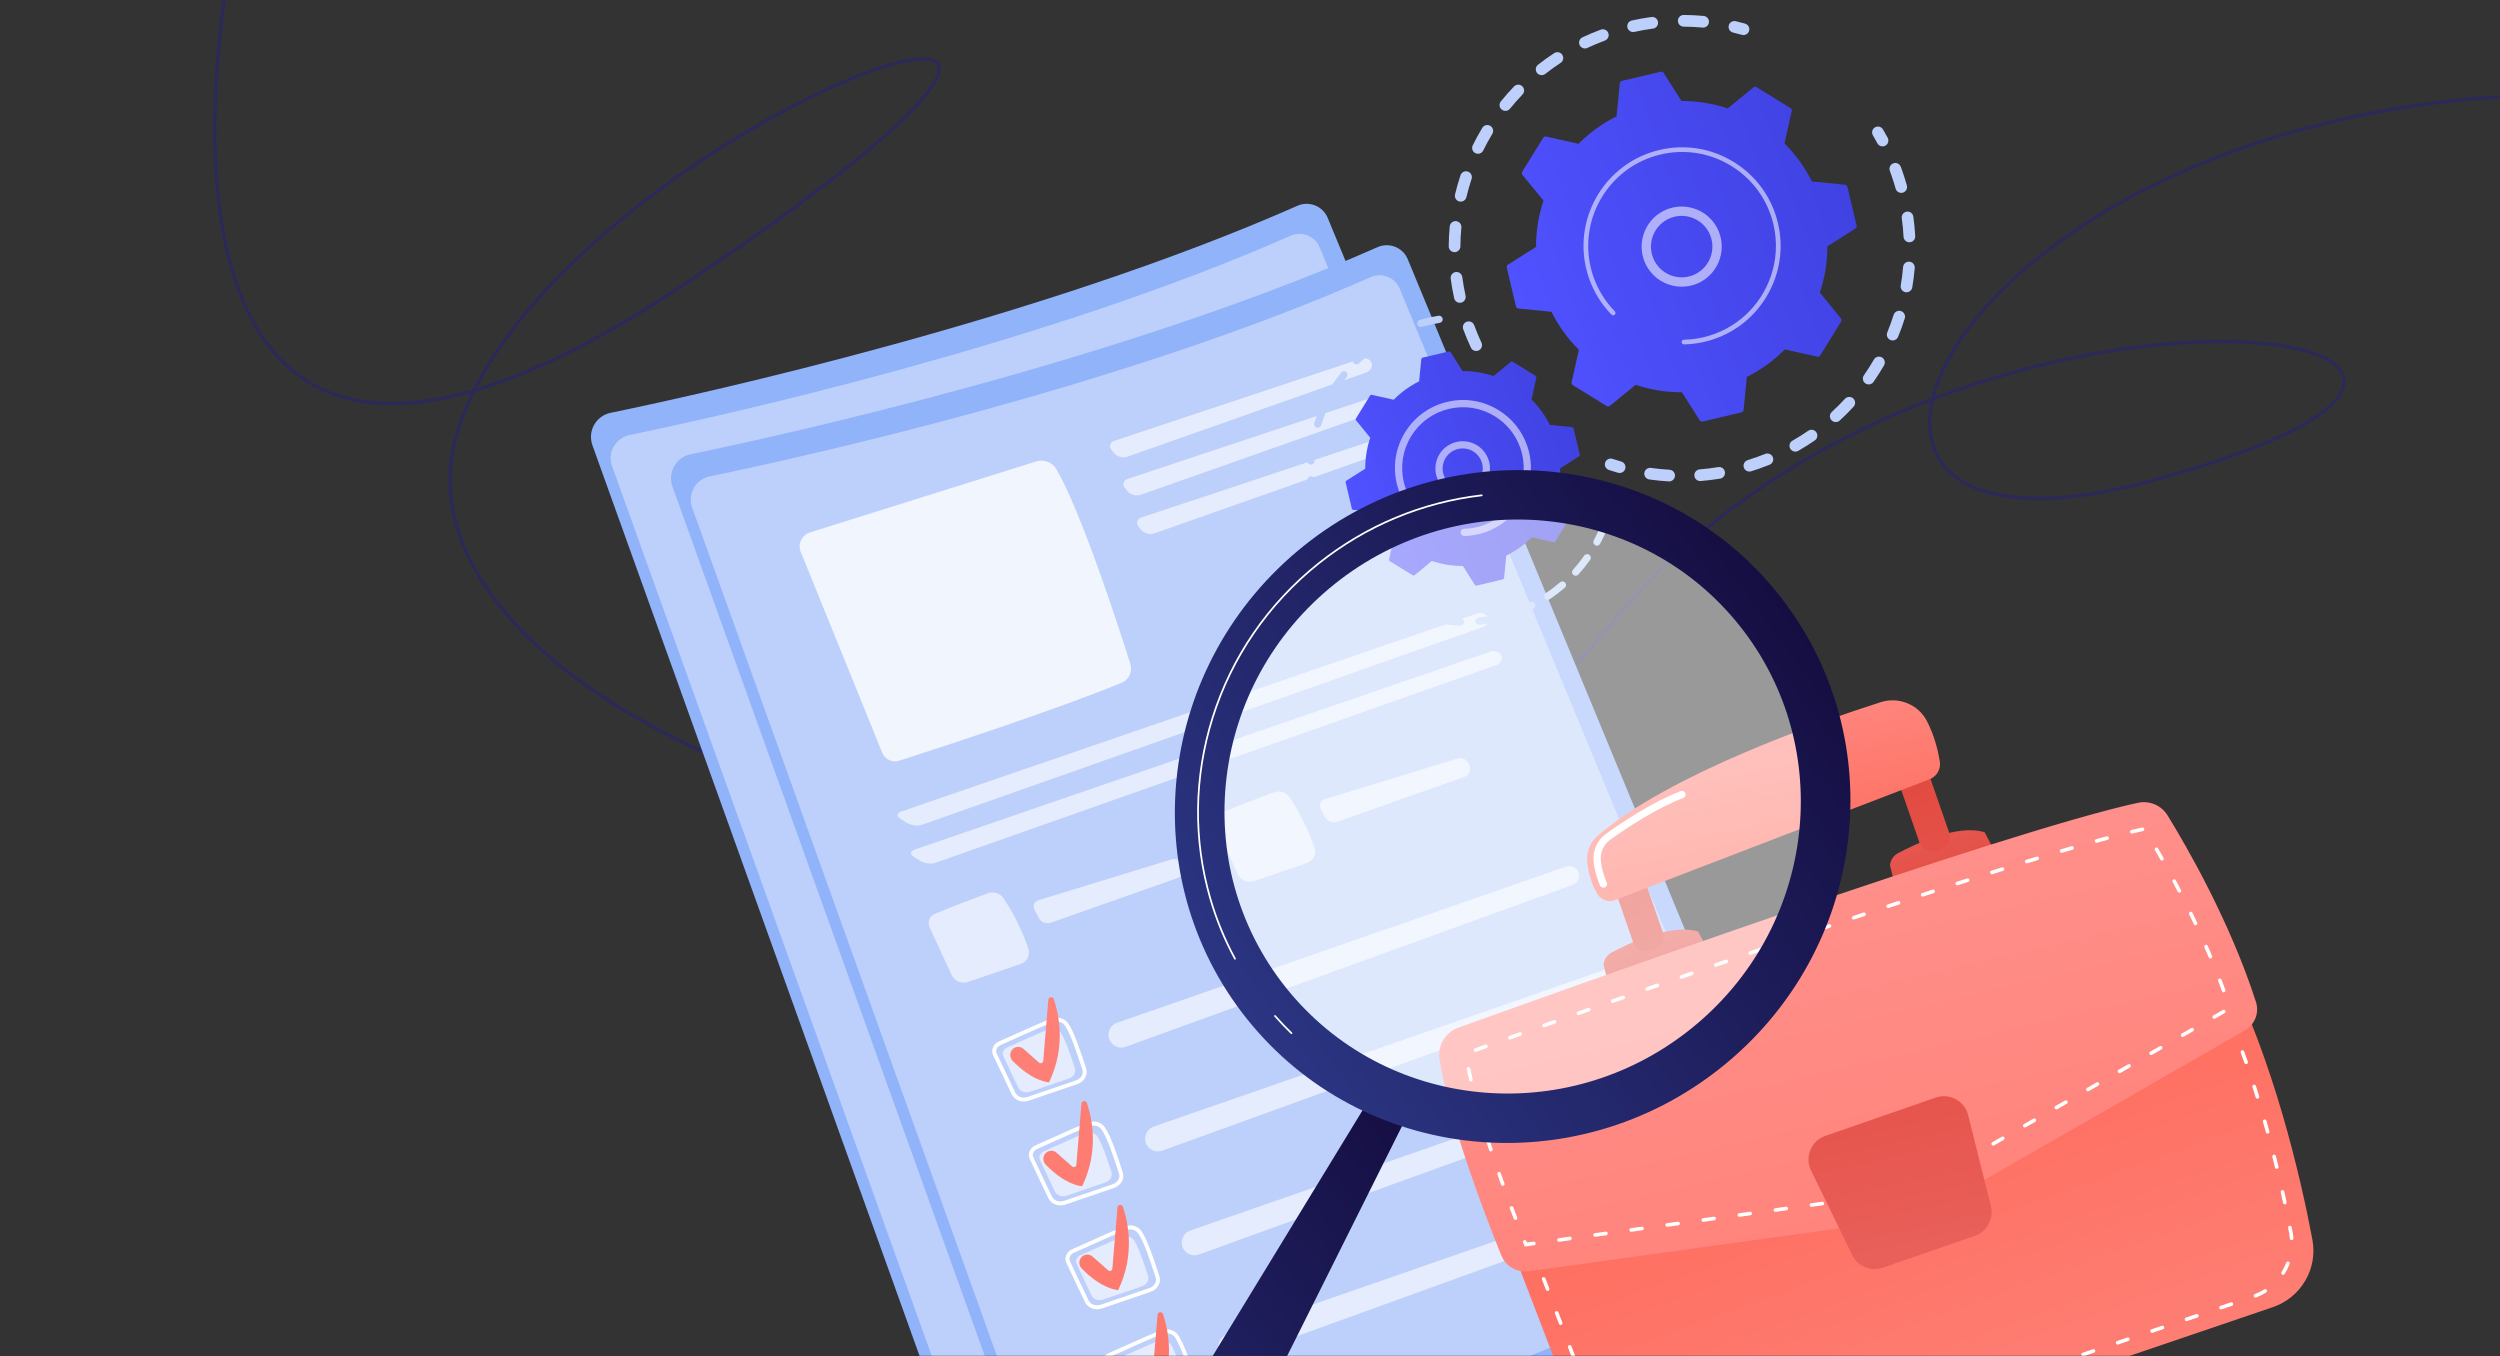 <?xml version="1.0" encoding="UTF-8"?> <svg xmlns="http://www.w3.org/2000/svg" width="787" height="427" viewBox="0 0 787 427" fill="none"><rect x="0" y="0" width="787" height="427" fill="#333333" stroke="none"/><mask id="mask0_0_5403" style="mask-type:alpha" maskUnits="userSpaceOnUse" x="0" y="0" width="787" height="427"><rect width="787" height="427" rx="15" fill="#BCFDA9"></rect></mask><g mask="url(#mask0_0_5403)"><path d="M77.416 -36.035C56.507 50.853 55.234 197.342 217.416 88.189C420.143 -48.254 167.623 41.35 143.185 139.1C118.748 236.85 399.778 330.526 505.674 198.157C611.569 65.787 849.158 104.48 677.416 151.319C505.674 198.157 664.517 -68.618 996.459 69.86" stroke="#2B285A"></path><path d="M186.497 140.17C184.903 135.734 187.6 130.915 192.215 129.959C222.829 123.619 327.619 100.446 408.437 64.778C412.123 63.152 416.423 64.862 417.961 68.586L544.385 374.316C546.119 378.508 544.144 383.312 539.963 385.07C505.755 399.456 364.696 458.182 311.48 470.904C308.241 471.679 304.944 469.884 303.817 466.751L186.494 140.171L186.497 140.17Z" fill="#91B3FA"></path><path d="M192.69 146.764C191.156 142.496 193.752 137.856 198.194 136.938C227.654 130.837 328.498 108.536 406.273 74.212C409.819 72.646 413.958 74.294 415.438 77.875L537.102 372.094C538.77 376.127 536.871 380.75 532.846 382.443C499.928 396.289 364.179 452.804 312.969 465.044C309.851 465.789 306.678 464.063 305.594 461.048L192.689 146.765L192.69 146.764Z" fill="#BDD0FB"></path><path opacity="0.78" d="M226.871 160.703L252.525 223.933C253.378 226.035 255.705 227.127 257.865 226.433C269.888 222.571 307.304 210.395 327.865 201.917C330.191 200.957 331.39 198.379 330.632 195.981C326.78 183.785 315.281 148.39 307.362 134.691C306.083 132.478 303.434 131.46 300.996 132.225L229.761 154.577C227.192 155.382 225.858 158.21 226.871 160.705L226.871 160.703Z" fill="white"></path><path d="M289.344 164.717C286.755 157.05 278.441 152.933 270.774 155.522C263.107 158.11 258.99 166.424 261.578 174.091C264.167 181.759 272.481 185.876 280.148 183.287C287.815 180.699 291.932 172.385 289.344 164.717Z" fill="url(#paint0_linear_0_5403)"></path><path d="M268.782 217.381L312.806 201.856C315.505 200.905 316.071 197.354 313.816 195.593C308.014 191.06 297.159 185.223 283.745 190.389C270.818 195.368 265.815 205.862 263.888 212.802C263.071 215.749 265.898 218.398 268.782 217.381Z" fill="url(#paint1_linear_0_5403)"></path><g opacity="0.6"><path d="M404.892 104.221C406.27 103.734 407.029 102.375 406.575 101.202C406.123 100.028 404.616 99.447 403.229 99.907L325.581 125.741C324.195 126.203 323.809 127.512 324.725 128.651L325.463 129.569C326.379 130.707 328.257 131.242 329.636 130.755L404.89 104.22L404.892 104.221Z" fill="white"></path></g><g opacity="0.6"><path d="M329.808 137.725C328.422 138.187 328.036 139.496 328.952 140.635L329.69 141.553C330.606 142.691 332.484 143.226 333.864 142.739L409.118 116.203C410.496 115.717 411.254 114.358 410.8 113.185C410.348 112.011 408.841 111.429 407.454 111.889L329.806 137.724L329.808 137.725Z" fill="white"></path></g><g opacity="0.6"><path d="M334.094 149.883C332.708 150.345 332.322 151.654 333.238 152.793L333.976 153.711C334.892 154.849 336.77 155.384 338.15 154.897L413.403 128.362C414.781 127.875 415.54 126.516 415.086 125.343C414.634 124.169 413.127 123.587 411.74 124.048L334.092 149.882L334.094 149.883Z" fill="white"></path></g><g opacity="0.6"><path d="M441.575 184.351C442.953 183.864 443.676 182.52 443.179 181.362C442.683 180.203 441.144 179.644 439.763 180.12L258.487 242.439C257.106 242.914 256.987 243.938 258.226 244.714L260.357 246.047C261.596 246.823 263.739 247.06 265.117 246.574L441.575 184.351Z" fill="white"></path></g><g opacity="0.6"><path d="M262.713 254.421C261.331 254.897 261.212 255.92 262.451 256.696L264.582 258.03C265.822 258.805 267.964 259.043 269.342 258.556L445.8 196.333C447.178 195.847 447.901 194.502 447.404 193.344C446.908 192.185 445.37 191.627 443.988 192.102L262.713 254.421Z" fill="white"></path></g><path opacity="0.6" d="M268.952 274.718C273.18 272.853 281.266 269.827 285.724 268.186C287.613 267.49 289.731 268.189 290.827 269.877C292.955 273.157 296.344 278.961 298.519 285.609C299.171 287.6 298.107 289.747 296.124 290.423L279.528 296.075C277.487 296.771 275.251 295.812 274.347 293.854L267.409 278.813C266.692 277.257 267.382 275.412 268.951 274.72L268.952 274.718Z" fill="white"></path><g opacity="0.6"><path d="M301.78 270.323C300.382 270.752 299.799 272.158 300.485 273.449L301.826 275.973C302.512 277.265 304.2 277.923 305.578 277.438L345.734 263.278C347.112 262.791 347.828 261.271 347.326 259.899L347.078 259.224C346.575 257.852 345.019 257.078 343.621 257.507L301.779 270.324L301.78 270.323Z" fill="white"></path></g><path opacity="0.6" d="M359.028 242.955C363.257 241.09 371.343 238.064 375.8 236.423C377.689 235.728 379.808 236.427 380.903 238.114C383.032 241.394 386.42 247.198 388.595 253.847C389.247 255.838 388.184 257.985 386.201 258.66L369.605 264.313C367.564 265.008 365.328 264.049 364.424 262.091L357.486 247.05C356.768 245.494 357.459 243.649 359.027 242.957L359.028 242.955Z" fill="white"></path><g opacity="0.6"><path d="M391.855 238.562C390.457 238.991 389.874 240.396 390.56 241.688L391.901 244.213C392.587 245.505 394.275 246.163 395.654 245.678L435.809 231.518C437.187 231.031 437.904 229.511 437.402 228.139L437.154 227.463C436.65 226.091 435.094 225.318 433.697 225.747L391.854 238.564L391.855 238.562Z" fill="white"></path></g><path d="M314.042 328.205C314.028 328.209 314.014 328.214 314 328.219L298.692 333.453C296.504 334.201 294.176 333.334 293.276 331.44L287.421 319.111C287.077 318.387 287.049 317.563 287.34 316.788C287.666 315.921 288.369 315.201 289.267 314.813C290.522 314.272 292.278 313.48 294.136 312.641C298.05 310.874 302.921 308.676 305.735 307.643C307.781 306.909 309.948 307.509 311.061 309.125C312.892 311.783 314.784 317.37 316.722 323.349C317.351 325.291 316.149 327.46 314.04 328.203L314.042 328.205ZM289.76 315.954C289.17 316.209 288.711 316.673 288.503 317.226C288.331 317.683 288.345 318.162 288.544 318.579L294.399 330.908C295.028 332.233 296.702 332.821 298.291 332.277L313.599 327.043C313.609 327.04 313.62 327.036 313.631 327.032C315.11 326.511 315.966 325.038 315.543 323.734C313.634 317.845 311.777 312.351 310.041 309.83C309.262 308.7 307.657 308.29 306.166 308.811C303.395 309.827 298.546 312.016 294.651 313.774C292.787 314.615 291.026 315.409 289.762 315.955L289.76 315.954Z" fill="white"></path><path opacity="0.6" d="M291.868 316.696C294.995 315.347 301.713 312.183 305.001 310.977C306.395 310.466 307.921 310.879 308.678 311.977C310.147 314.109 311.719 318.838 313.138 323.216C313.563 324.527 312.736 325.984 311.274 326.484L299.041 330.665C297.537 331.18 295.93 330.596 295.322 329.314L290.643 319.462C290.159 318.444 290.709 317.196 291.867 316.695L291.868 316.696Z" fill="white"></path><g opacity="0.6"><path d="M324.445 314.979C325.478 316.499 327.41 317.123 329.137 316.498L469.877 265.517C471.469 264.94 472.283 263.172 471.684 261.588C471.103 260.047 469.4 259.25 467.846 259.791L326.45 308.925C323.953 309.791 322.96 312.791 324.446 314.977L324.445 314.979Z" fill="white"></path></g><path d="M325.572 360.905C325.558 360.91 325.544 360.915 325.53 360.92L310.222 366.153C308.034 366.901 305.706 366.035 304.805 364.14L298.95 351.812C298.607 351.088 298.579 350.263 298.869 349.489C299.196 348.621 299.899 347.902 300.797 347.514C302.052 346.972 303.808 346.181 305.666 345.341C309.58 343.574 314.452 341.376 317.264 340.344C317.285 340.337 317.306 340.329 317.327 340.322C319.333 339.614 321.49 340.228 322.591 341.827C324.422 344.485 326.314 350.072 328.252 356.051C328.882 357.993 327.68 360.162 325.57 360.906L325.572 360.905ZM301.29 348.654C300.699 348.91 300.24 349.374 300.033 349.926C299.861 350.383 299.875 350.862 300.074 351.279L305.929 363.608C306.557 364.933 308.231 365.521 309.821 364.979L325.13 359.745C325.139 359.742 325.15 359.738 325.161 359.734C326.64 359.213 327.496 357.74 327.074 356.436C325.164 350.547 323.308 345.053 321.571 342.532C320.793 341.403 319.159 340.97 317.696 341.513C314.925 342.529 310.076 344.718 306.181 346.476C304.317 347.317 302.556 348.111 301.293 348.657L301.29 348.654Z" fill="white"></path><path opacity="0.6" d="M303.399 349.397C306.526 348.048 313.244 344.884 316.532 343.678C317.926 343.166 319.452 343.579 320.209 344.677C321.679 346.81 323.251 351.539 324.669 355.917C325.094 357.227 324.267 358.684 322.805 359.185L310.572 363.366C309.068 363.88 307.462 363.297 306.853 362.015L302.174 352.163C301.69 351.144 302.24 349.897 303.399 349.397Z" fill="white"></path><g opacity="0.6"><path d="M335.975 347.679C337.007 349.199 338.939 349.823 340.666 349.198L481.406 298.217C482.999 297.64 483.812 295.873 483.214 294.288C482.633 292.748 480.93 291.952 479.375 292.491L337.979 341.625C335.483 342.492 334.49 345.491 335.976 347.677L335.975 347.679Z" fill="white"></path></g><path d="M337.103 393.604C337.089 393.609 337.075 393.614 337.061 393.619L321.753 398.852C319.565 399.601 317.237 398.736 316.337 396.841L310.482 384.513C310.138 383.789 310.11 382.963 310.4 382.188C310.726 381.321 311.43 380.601 312.328 380.213C313.582 379.672 315.339 378.88 317.197 378.04C321.111 376.274 325.982 374.076 328.795 373.043C328.815 373.036 328.837 373.028 328.857 373.021C330.864 372.313 333.021 372.927 334.122 374.526C335.953 377.185 337.845 382.771 339.783 388.751C340.412 390.692 339.21 392.861 337.101 393.605L337.103 393.604ZM312.821 381.354C312.23 381.609 311.771 382.073 311.564 382.626C311.391 383.082 311.406 383.562 311.605 383.979L317.46 396.307C318.088 397.632 319.762 398.221 321.352 397.676L336.66 392.443C336.669 392.44 336.68 392.436 336.691 392.432C338.17 391.91 339.027 390.438 338.604 389.133C336.694 383.245 334.838 377.751 333.101 375.23C332.323 374.101 330.688 373.663 329.226 374.21C326.456 375.227 321.606 377.415 317.712 379.173C315.847 380.015 314.086 380.809 312.823 381.355L312.821 381.354Z" fill="white"></path><path opacity="0.6" d="M314.928 382.096C318.055 380.747 324.773 377.583 328.061 376.376C329.455 375.865 330.981 376.278 331.738 377.376C333.208 379.509 334.78 384.238 336.199 388.615C336.623 389.926 335.796 391.383 334.334 391.883L322.101 396.065C320.597 396.579 318.991 395.995 318.382 394.714L313.703 384.862C313.219 383.843 313.769 382.595 314.928 382.096Z" fill="white"></path><g opacity="0.6"><path d="M347.506 380.378C348.538 381.898 350.469 382.522 352.197 381.897L492.937 330.916C494.53 330.339 495.343 328.571 494.745 326.987C494.164 325.446 492.461 324.65 490.906 325.189L349.51 374.324C347.014 375.191 346.021 378.19 347.507 380.376L347.506 380.378Z" fill="white"></path></g><path d="M348.634 426.303C348.62 426.308 348.606 426.313 348.592 426.318L333.284 431.552C331.096 432.3 328.769 431.435 327.868 429.54L322.013 417.212C321.67 416.488 321.641 415.662 321.931 414.887C322.258 414.02 322.961 413.3 323.859 412.912C325.114 412.371 326.87 411.579 328.728 410.74C332.642 408.973 337.514 406.775 340.326 405.742C340.347 405.735 340.368 405.728 340.389 405.721C342.395 405.013 344.552 405.627 345.653 407.225C347.484 409.884 349.376 415.47 351.314 421.45C351.944 423.391 350.742 425.56 348.632 426.304L348.634 426.303ZM324.352 414.053C323.761 414.308 323.302 414.772 323.095 415.325C322.923 415.782 322.937 416.261 323.136 416.678L328.991 429.006C329.619 430.332 331.293 430.92 332.883 430.376L348.191 425.142C348.201 425.139 348.211 425.135 348.222 425.131C349.701 424.61 350.558 423.137 350.135 421.833C348.226 415.944 346.369 410.45 344.633 407.929C343.855 406.8 342.217 406.358 340.757 406.909C337.987 407.926 333.137 410.114 329.243 411.873C327.378 412.714 325.617 413.508 324.354 414.054L324.352 414.053Z" fill="white"></path><path opacity="0.6" d="M326.459 414.795C329.587 413.446 336.305 410.282 339.593 409.075C340.986 408.564 342.513 408.977 343.27 410.075C344.739 412.208 346.311 416.937 347.73 421.315C348.155 422.625 347.327 424.082 345.865 424.582L333.632 428.764C332.128 429.278 330.522 428.695 329.914 427.413L325.234 417.561C324.751 416.542 325.3 415.295 326.459 414.795Z" fill="white"></path><g opacity="0.6"><path d="M359.037 413.078C360.069 414.597 362.001 415.222 363.728 414.597L504.468 363.615C506.061 363.039 506.874 361.271 506.276 359.686C505.695 358.146 503.992 357.35 502.437 357.889L361.041 407.023C358.545 407.891 357.552 410.89 359.038 413.076L359.037 413.078Z" fill="white"></path></g><path d="M327.816 416.574C328.715 415.51 330.312 415.393 331.356 416.313L336.267 420.647C336.759 421.081 337.535 420.768 337.589 420.115L339.194 400.866C339.274 399.906 340.607 399.751 340.915 400.665C342.631 405.774 344.689 415.911 339.419 426.864C339.419 426.864 334.33 426.702 327.934 420.058C327.011 419.098 326.956 417.593 327.815 416.574L327.816 416.574Z" fill="url(#paint2_linear_0_5403)"></path><path d="M211.701 153.203C210.108 148.767 212.805 143.948 217.42 142.992C248.034 136.652 352.823 113.479 433.642 77.812C437.328 76.185 441.627 77.895 443.166 81.619L569.589 387.349C571.323 391.541 569.349 396.345 565.167 398.103C530.96 412.489 389.901 471.215 336.685 483.937C333.446 484.712 330.148 482.917 329.022 479.785L211.698 153.204L211.701 153.203Z" fill="#91B3FA"></path><path d="M217.896 159.796C216.362 155.528 218.958 150.888 223.4 149.97C252.86 143.869 353.704 121.568 431.479 87.244C435.025 85.678 439.164 87.326 440.644 90.907L562.308 385.126C563.976 389.159 562.075 393.783 558.052 395.476C525.134 409.321 389.385 465.836 338.175 478.077C335.057 478.822 331.884 477.095 330.8 474.08L217.895 159.797L217.896 159.796Z" fill="#BDD0FB"></path><path opacity="0.78" d="M252.075 173.736L277.729 236.965C278.582 239.068 280.91 240.159 283.069 239.466C295.093 235.603 332.509 223.428 353.07 214.949C355.395 213.99 356.595 211.412 355.836 209.014C351.985 196.818 340.486 161.423 332.567 147.723C331.287 145.511 328.639 144.492 326.201 145.258L254.965 167.609C252.397 168.415 251.063 171.243 252.076 173.737L252.075 173.736Z" fill="white"></path><g opacity="0.6"><path d="M430.097 117.254C431.475 116.768 432.234 115.409 431.78 114.236C431.328 113.062 429.821 112.48 428.434 112.94L350.786 138.775C349.4 139.237 349.014 140.546 349.93 141.684L350.668 142.602C351.584 143.741 353.462 144.276 354.842 143.789L430.095 117.253L430.097 117.254Z" fill="white"></path></g><g opacity="0.6"><path d="M355.013 150.757C353.626 151.219 353.241 152.528 354.156 153.667L354.894 154.585C355.81 155.723 357.689 156.258 359.068 155.771L434.322 129.236C435.7 128.749 436.458 127.39 436.004 126.217C435.552 125.043 434.046 124.461 432.659 124.922L355.011 150.756L355.013 150.757Z" fill="white"></path></g><g opacity="0.6"><path d="M359.3 162.916C357.914 163.378 357.528 164.687 358.444 165.825L359.182 166.743C360.098 167.882 361.976 168.417 363.356 167.93L438.609 141.394C439.987 140.908 440.746 139.549 440.292 138.376C439.84 137.202 438.333 136.62 436.946 137.08L359.298 162.915L359.3 162.916Z" fill="white"></path></g><g opacity="0.6"><path d="M466.78 197.385C468.158 196.898 468.881 195.553 468.384 194.395C467.888 193.236 466.349 192.678 464.968 193.154L283.693 255.473C282.311 255.948 282.192 256.972 283.431 257.747L285.562 259.081C286.801 259.857 288.944 260.094 290.322 259.608L466.78 197.385Z" fill="white"></path></g><g opacity="0.6"><path d="M287.917 267.454C286.535 267.93 286.417 268.953 287.656 269.729L289.787 271.062C291.026 271.838 293.169 272.076 294.547 271.589L471.004 209.366C472.382 208.88 473.106 207.535 472.608 206.377C472.112 205.218 470.574 204.659 469.192 205.135L287.917 267.454Z" fill="white"></path></g><path opacity="0.6" d="M294.158 287.75C298.386 285.885 306.473 282.859 310.93 281.218C312.819 280.523 314.937 281.222 316.033 282.909C318.161 286.189 321.55 291.993 323.725 298.642C324.377 300.633 323.314 302.78 321.331 303.455L304.734 309.108C302.694 309.803 300.457 308.844 299.554 306.886L292.615 291.845C291.898 290.289 292.589 288.444 294.157 287.752L294.158 287.75Z" fill="white"></path><g opacity="0.6"><path d="M326.985 283.356C325.587 283.785 325.003 285.191 325.69 286.482L327.03 289.006C327.716 290.297 329.404 290.956 330.783 290.471L370.938 276.31C372.316 275.824 373.033 274.304 372.531 272.931L372.283 272.256C371.779 270.884 370.223 270.11 368.825 270.539L326.983 283.356L326.985 283.356Z" fill="white"></path></g><path opacity="0.6" d="M384.233 255.988C388.461 254.123 396.547 251.097 401.005 249.456C402.894 248.76 405.012 249.459 406.108 251.147C408.236 254.427 411.625 260.231 413.8 266.879C414.452 268.87 413.389 271.018 411.406 271.693L394.809 277.346C392.769 278.041 390.532 277.082 389.629 275.124L382.69 260.083C381.973 258.527 382.664 256.682 384.232 255.99L384.233 255.988Z" fill="white"></path><g opacity="0.6"><path d="M417.061 251.593C415.663 252.022 415.08 253.428 415.766 254.719L417.107 257.243C417.793 258.535 419.481 259.193 420.859 258.708L461.015 244.548C462.393 244.061 463.109 242.541 462.607 241.169L462.359 240.494C461.856 239.122 460.3 238.348 458.902 238.777L417.06 251.594L417.061 251.593Z" fill="white"></path></g><path d="M339.247 341.237C339.233 341.242 339.219 341.247 339.205 341.252L323.897 346.485C321.709 347.234 319.381 346.367 318.48 344.473L312.625 332.144C312.282 331.42 312.254 330.596 312.544 329.821C312.87 328.953 313.574 328.234 314.472 327.846C315.726 327.305 317.483 326.513 319.341 325.673C323.255 323.907 328.126 321.709 330.939 320.676C332.986 319.943 335.153 320.542 336.265 322.157C338.097 324.816 339.989 330.402 341.926 336.382C342.556 338.324 341.354 340.493 339.245 341.236L339.247 341.237ZM314.965 328.987C314.374 329.242 313.915 329.706 313.708 330.259C313.535 330.715 313.55 331.195 313.749 331.612L319.604 343.94C320.232 345.265 321.906 345.854 323.496 345.309L338.804 340.076C338.813 340.072 338.824 340.069 338.835 340.065C340.314 339.543 341.171 338.071 340.748 336.766C338.838 330.878 336.982 325.384 335.246 322.863C334.467 321.733 332.862 321.323 331.37 321.843C328.6 322.86 323.75 325.048 319.856 326.806C317.991 327.648 316.23 328.441 314.967 328.988L314.965 328.987Z" fill="white"></path><path opacity="0.6" d="M317.074 329.729C320.201 328.379 326.919 325.216 330.207 324.009C331.601 323.498 333.127 323.911 333.884 325.009C335.353 327.141 336.925 331.87 338.344 336.248C338.769 337.559 337.942 339.016 336.48 339.516L324.247 343.697C322.743 344.212 321.136 343.628 320.528 342.346L315.849 332.494C315.365 331.476 315.915 330.228 317.073 329.727L317.074 329.729Z" fill="white"></path><g opacity="0.6"><path d="M349.65 328.011C350.682 329.531 352.614 330.155 354.341 329.53L495.081 278.549C496.674 277.972 497.487 276.205 496.889 274.62C496.308 273.08 494.605 272.282 493.05 272.823L351.654 321.957C349.158 322.824 348.165 325.823 349.651 328.009L349.65 328.011Z" fill="white"></path></g><path d="M350.778 373.937C350.764 373.942 350.75 373.946 350.736 373.951L335.428 379.185C333.24 379.933 330.912 379.067 330.011 377.172L324.156 364.844C323.813 364.12 323.785 363.295 324.075 362.52C324.402 361.653 325.105 360.934 326.003 360.545C327.258 360.004 329.014 359.212 330.872 358.373C334.786 356.606 339.659 354.408 342.47 353.375C342.491 353.368 342.512 353.361 342.533 353.354C344.539 352.646 346.696 353.26 347.797 354.858C349.628 357.517 351.52 363.103 353.458 369.083C354.088 371.025 352.886 373.194 350.776 373.937L350.778 373.937ZM326.496 361.686C325.905 361.941 325.446 362.405 325.239 362.958C325.067 363.415 325.081 363.894 325.28 364.311L331.135 376.64C331.763 377.965 333.437 378.553 335.028 378.01L350.336 372.777C350.345 372.774 350.356 372.77 350.367 372.766C351.846 372.244 352.702 370.772 352.28 369.467C350.37 363.579 348.514 358.085 346.777 355.564C345.999 354.435 344.365 354.002 342.902 354.544C340.131 355.561 335.282 357.749 331.387 359.507C329.523 360.349 327.762 361.143 326.499 361.689L326.496 361.686Z" fill="white"></path><path opacity="0.6" d="M328.603 362.429C331.731 361.08 338.449 357.916 341.737 356.71C343.13 356.199 344.657 356.612 345.414 357.709C346.883 359.842 348.455 364.571 349.874 368.949C350.299 370.259 349.472 371.717 348.009 372.217L335.776 376.398C334.272 376.913 332.666 376.329 332.058 375.047L327.378 365.195C326.895 364.177 327.444 362.929 328.603 362.429Z" fill="white"></path><g opacity="0.6"><path d="M361.181 360.711C362.213 362.231 364.145 362.855 365.873 362.23L506.613 311.249C508.205 310.673 509.018 308.905 508.42 307.32C507.839 305.78 506.136 304.984 504.581 305.523L363.185 354.657C360.689 355.525 359.696 358.523 361.182 360.709L361.181 360.711Z" fill="white"></path></g><path d="M362.308 406.638C362.294 406.643 362.28 406.648 362.266 406.652L346.958 411.886C344.77 412.634 342.443 411.769 341.542 409.875L335.687 397.546C335.343 396.822 335.315 395.996 335.605 395.222C335.931 394.354 336.635 393.635 337.533 393.247C338.787 392.705 340.544 391.914 342.402 391.074C346.316 389.307 351.187 387.11 354 386.077C354.02 386.07 354.042 386.062 354.062 386.055C356.069 385.347 358.226 385.961 359.327 387.56C361.158 390.218 363.05 395.805 364.988 401.784C365.618 403.726 364.415 405.895 362.306 406.638L362.308 406.638ZM338.026 394.387C337.435 394.643 336.976 395.107 336.769 395.659C336.596 396.116 336.611 396.595 336.81 397.012L342.665 409.341C343.293 410.666 344.967 411.254 346.557 410.71L361.865 405.476C361.874 405.473 361.885 405.469 361.896 405.466C363.375 404.944 364.232 403.471 363.809 402.167C361.899 396.279 360.043 390.784 358.307 388.264C357.528 387.135 355.893 386.697 354.431 387.244C351.661 388.26 346.811 390.449 342.917 392.207C341.052 393.049 339.291 393.842 338.028 394.388L338.026 394.387Z" fill="white"></path><path opacity="0.6" d="M340.135 395.129C343.262 393.78 349.98 390.616 353.268 389.409C354.662 388.898 356.188 389.311 356.945 390.409C358.414 392.542 359.986 397.271 361.405 401.649C361.83 402.959 361.003 404.416 359.541 404.916L347.307 409.098C345.803 409.612 344.197 409.029 343.589 407.747L338.91 397.895C338.426 396.876 338.976 395.629 340.135 395.129Z" fill="white"></path><g opacity="0.6"><path d="M372.713 393.412C373.745 394.931 375.675 395.556 377.404 394.93L518.144 343.949C519.736 343.373 520.55 341.605 519.951 340.02C519.37 338.48 517.668 337.684 516.113 338.223L374.717 387.357C372.22 388.225 371.227 391.224 372.714 393.41L372.713 393.412Z" fill="white"></path></g><path d="M373.838 439.336C373.824 439.341 373.81 439.345 373.796 439.35L358.488 444.584C356.3 445.332 353.973 444.467 353.072 442.573L347.217 430.244C346.874 429.52 346.845 428.694 347.136 427.919C347.462 427.052 348.165 426.333 349.063 425.944C350.318 425.403 352.074 424.611 353.932 423.772C357.847 422.005 362.719 419.807 365.531 418.774C365.551 418.767 365.573 418.76 365.593 418.753C367.599 418.045 369.756 418.659 370.857 420.257C372.689 422.916 374.581 428.502 376.518 434.482C377.148 436.424 375.946 438.593 373.837 439.336L373.838 439.336ZM349.556 427.085C348.966 427.34 348.507 427.804 348.299 428.357C348.127 428.814 348.142 429.293 348.34 429.71L354.195 442.039C354.824 443.364 356.498 443.952 358.087 443.408L373.396 438.174C373.405 438.171 373.416 438.167 373.427 438.163C374.906 437.642 375.762 436.169 375.34 434.865C373.43 428.976 371.573 423.482 369.837 420.961C369.059 419.833 367.422 419.39 365.962 419.942C363.191 420.958 358.342 423.147 354.447 424.905C352.583 425.746 350.822 426.54 349.559 427.086L349.556 427.085Z" fill="white"></path><path opacity="0.6" d="M351.664 427.828C354.791 426.479 361.509 423.315 364.797 422.108C366.191 421.597 367.717 422.01 368.474 423.108C369.943 425.241 371.515 429.969 372.934 434.347C373.359 435.658 372.532 437.115 371.07 437.615L358.837 441.796C357.333 442.311 355.726 441.727 355.118 440.445L350.439 430.593C349.955 429.575 350.505 428.327 351.664 427.828Z" fill="white"></path><g opacity="0.6"><path d="M384.242 426.111C385.274 427.631 387.206 428.255 388.933 427.63L529.673 376.649C531.266 376.073 532.079 374.305 531.481 372.72C530.9 371.18 529.197 370.384 527.642 370.923L386.246 420.057C383.75 420.925 382.757 423.923 384.243 426.109L384.242 426.111Z" fill="white"></path></g><path d="M353.023 429.607C353.922 428.543 355.519 428.426 356.562 429.346L361.474 433.68C361.965 434.114 362.742 433.801 362.796 433.148L364.401 413.899C364.481 412.94 365.813 412.784 366.122 413.698C367.838 418.807 369.895 428.945 364.626 439.897C364.626 439.897 359.536 439.736 353.141 433.091C352.217 432.131 352.162 430.626 353.021 429.607L353.023 429.607Z" fill="url(#paint3_linear_0_5403)"></path><path d="M340.399 395.825C341.298 394.761 342.894 394.644 343.938 395.564L348.85 399.898C349.341 400.332 350.118 400.019 350.172 399.366L351.777 380.117C351.857 379.157 353.189 379.002 353.498 379.916C355.214 385.025 357.271 395.162 352.002 406.115C352.002 406.115 346.912 405.953 340.517 399.309C339.593 398.349 339.538 396.844 340.397 395.825L340.399 395.825Z" fill="url(#paint4_linear_0_5403)"></path><path d="M329.063 363.135C329.962 362.071 331.559 361.954 332.602 362.874L337.514 367.208C338.005 367.642 338.782 367.329 338.836 366.677L340.441 347.427C340.521 346.468 341.853 346.312 342.162 347.226C343.878 352.335 345.935 362.473 340.666 373.425C340.666 373.425 335.576 373.264 329.181 366.621C328.258 365.661 328.203 364.156 329.062 363.137L329.063 363.135Z" fill="url(#paint5_linear_0_5403)"></path><path d="M318.633 330.438C319.532 329.374 321.129 329.258 322.173 330.178L327.084 334.511C327.576 334.945 328.352 334.633 328.406 333.98L330.012 314.731C330.092 313.771 331.424 313.616 331.732 314.529C333.448 319.639 335.506 329.776 330.236 340.728C330.236 340.728 325.147 340.567 318.751 333.923C317.828 332.963 317.773 331.458 318.632 330.439L318.633 330.438Z" fill="url(#paint6_linear_0_5403)"></path><path d="M472.18 383.139L500.887 458.049C505.892 471.112 520.379 477.864 533.684 473.339L715.462 411.5C724.355 408.476 729.679 399.404 727.944 390.217C724.146 370.104 715.891 334.62 700.679 303.902L472.18 383.141L472.18 383.139Z" fill="url(#paint7_linear_0_5403)"></path><path d="M710.203 408.466C709.914 408.566 709.593 408.42 709.481 408.133C709.367 407.838 709.511 407.506 709.808 407.391C710.844 406.988 711.842 406.485 712.776 405.896C713.042 405.728 713.397 405.808 713.566 406.075C713.736 406.342 713.655 406.697 713.388 406.865C712.393 407.492 711.328 408.029 710.223 408.459L710.203 408.466ZM702.615 411.066L702.612 411.067L699.358 412.174C699.059 412.276 698.733 412.116 698.631 411.817C698.529 411.518 698.689 411.194 698.986 411.091L698.989 411.09L702.243 409.983C702.542 409.881 702.868 410.041 702.97 410.34C703.073 410.639 702.912 410.963 702.615 411.066ZM691.767 414.756L691.764 414.757L688.51 415.865C688.211 415.967 687.885 415.806 687.783 415.507C687.681 415.208 687.841 414.885 688.138 414.782L688.141 414.781L691.395 413.673C691.694 413.571 692.02 413.732 692.122 414.031C692.225 414.329 692.064 414.653 691.767 414.756ZM680.919 418.447L680.916 418.448L677.662 419.555C677.363 419.657 677.037 419.497 676.935 419.198C676.833 418.899 676.993 418.575 677.29 418.472L677.293 418.471L680.547 417.363C680.846 417.261 681.172 417.422 681.274 417.721C681.377 418.02 681.216 418.344 680.919 418.447ZM670.071 422.137L670.068 422.138L666.814 423.246C666.515 423.348 666.189 423.187 666.087 422.888C665.985 422.589 666.19 422.246 666.445 422.162L669.699 421.054C669.998 420.952 670.324 421.112 670.426 421.412C670.529 421.71 670.368 422.034 670.071 422.137ZM659.223 425.828L659.22 425.829L655.966 426.936C655.667 427.038 655.341 426.878 655.239 426.579C655.137 426.28 655.297 425.956 655.594 425.853L655.597 425.852L658.851 424.744C659.15 424.642 659.476 424.803 659.578 425.102C659.681 425.4 659.52 425.725 659.223 425.828ZM648.375 429.518L648.372 429.519L645.118 430.627C644.819 430.729 644.493 430.568 644.391 430.269C644.289 429.97 644.449 429.647 644.746 429.544L644.749 429.542L648.003 428.435C648.302 428.333 648.628 428.493 648.73 428.792C648.833 429.091 648.672 429.415 648.375 429.518ZM637.527 433.208L637.524 433.21L634.27 434.317C633.971 434.419 633.645 434.259 633.543 433.96C633.441 433.661 633.601 433.337 633.898 433.234L633.901 433.233L637.155 432.125C637.454 432.023 637.78 432.184 637.882 432.483C637.985 432.781 637.824 433.106 637.527 433.208ZM626.679 436.899L626.676 436.9L623.422 438.008C623.123 438.11 622.797 437.949 622.695 437.65C622.593 437.351 622.753 437.027 623.05 436.924L623.053 436.923L626.307 435.816C626.606 435.714 626.932 435.874 627.034 436.173C627.136 436.472 626.976 436.796 626.679 436.899ZM615.831 440.588L615.827 440.589L612.573 441.697C612.274 441.799 611.948 441.638 611.846 441.339C611.744 441.04 611.904 440.716 612.201 440.613L612.204 440.612L615.458 439.505C615.758 439.403 616.083 439.563 616.185 439.862C616.287 440.161 616.128 440.485 615.831 440.588ZM604.983 444.278L604.979 444.279L601.725 445.387C601.426 445.489 601.1 445.328 600.998 445.029C600.896 444.73 601.056 444.407 601.353 444.304L601.356 444.303L604.61 443.195C604.909 443.093 605.235 443.254 605.337 443.553C605.439 443.852 605.28 444.175 604.983 444.278ZM594.135 447.969L594.131 447.97L590.877 449.078C590.578 449.179 590.252 449.019 590.15 448.72C590.048 448.421 590.208 448.097 590.505 447.994L590.508 447.993L593.762 446.886C594.061 446.784 594.387 446.944 594.489 447.243C594.591 447.542 594.431 447.866 594.135 447.969ZM583.286 451.658L583.283 451.659L580.028 452.766C579.729 452.868 579.404 452.708 579.302 452.409C579.2 452.11 579.359 451.786 579.656 451.683L579.659 451.682L582.914 450.574C583.213 450.473 583.539 450.633 583.64 450.932C583.742 451.231 583.583 451.555 583.286 451.658ZM572.438 455.348L572.435 455.349L569.18 456.457C568.881 456.559 568.556 456.398 568.454 456.099C568.352 455.8 568.511 455.477 568.808 455.374L568.811 455.373L572.066 454.265C572.365 454.163 572.69 454.323 572.792 454.623C572.894 454.922 572.735 455.245 572.438 455.348ZM561.59 459.039L561.587 459.04L558.332 460.147C558.033 460.249 557.708 460.089 557.606 459.79C557.502 459.491 557.715 459.191 557.963 459.063L561.218 457.955C561.517 457.853 561.842 458.014 561.944 458.313C562.046 458.612 561.887 458.936 561.59 459.039ZM550.742 462.729L550.739 462.73L547.484 463.838C547.185 463.94 546.86 463.779 546.758 463.48C546.654 463.182 546.815 462.858 547.112 462.755L547.115 462.753L550.37 461.646C550.669 461.544 550.994 461.704 551.096 462.003C551.198 462.303 551.039 462.626 550.742 462.729ZM539.894 466.42L539.891 466.421L536.636 467.528C536.337 467.63 536.012 467.47 535.91 467.171C535.806 466.872 535.967 466.548 536.264 466.445L536.267 466.444L539.522 465.336C539.821 465.234 540.146 465.395 540.248 465.694C540.35 465.993 540.191 466.317 539.894 466.42ZM528.776 468.92C528.72 468.939 528.66 468.951 528.597 468.951C527.432 468.968 526.253 468.903 525.088 468.758C524.775 468.719 524.552 468.432 524.591 468.119C524.631 467.806 524.916 467.583 525.232 467.621C526.343 467.761 527.47 467.821 528.581 467.806C528.899 467.803 529.158 468.054 529.162 468.371C529.166 468.624 529.005 468.842 528.778 468.921L528.776 468.92ZM718.899 401.293C718.741 401.348 718.56 401.332 718.406 401.236C718.138 401.067 718.058 400.714 718.226 400.445C718.817 399.504 719.32 398.506 719.72 397.477C719.834 397.182 720.165 397.036 720.462 397.15C720.758 397.264 720.904 397.596 720.789 397.892C720.363 398.989 719.826 400.053 719.197 401.055C719.125 401.169 719.019 401.25 718.9 401.291L718.899 401.293ZM517.687 466.486C517.55 466.534 517.394 466.53 517.252 466.461C516.193 465.956 515.164 465.374 514.192 464.73C513.928 464.557 513.855 464.201 514.03 463.937C514.205 463.674 514.561 463.599 514.824 463.774C515.752 464.388 516.736 464.944 517.745 465.428C518.031 465.564 518.152 465.907 518.015 466.191C517.946 466.335 517.825 466.437 517.685 466.485L517.687 466.486ZM721.595 390.36C721.55 390.376 721.503 390.387 721.452 390.391C721.137 390.416 720.86 390.18 720.835 389.866C720.786 389.258 720.704 388.645 720.59 388.046L720.303 386.536C720.244 386.225 720.441 385.924 720.757 385.865C721.067 385.806 721.368 386.01 721.426 386.319L721.715 387.833C721.835 388.472 721.924 389.125 721.975 389.774C721.996 390.04 721.832 390.278 721.591 390.361L721.595 390.36ZM508.83 459.374C508.605 459.452 508.346 459.383 508.19 459.185C507.472 458.266 506.813 457.285 506.229 456.268C506.071 455.993 506.166 455.644 506.44 455.486C506.714 455.33 507.064 455.423 507.222 455.697C507.78 456.667 508.41 457.604 509.094 458.481C509.288 458.731 509.243 459.089 508.994 459.285C508.943 459.324 508.888 459.354 508.828 459.374L508.83 459.374ZM719.454 379.105C719.433 379.113 719.409 379.121 719.386 379.124C719.076 379.19 718.773 378.993 718.705 378.684C718.471 377.591 718.228 376.474 717.974 375.33C717.906 375.021 718.104 374.714 718.41 374.646C718.718 374.578 719.025 374.773 719.094 375.082C719.348 376.228 719.593 377.35 719.826 378.445C719.887 378.731 719.723 379.012 719.454 379.105ZM503.771 449.159C503.48 449.26 503.159 449.113 503.049 448.822L501.82 445.612C501.707 445.316 501.853 444.985 502.15 444.872C502.419 444.763 502.776 444.905 502.89 445.202L504.12 448.412C504.233 448.708 504.086 449.039 503.789 449.152L503.771 449.159ZM716.905 367.933C716.888 367.939 716.871 367.945 716.854 367.949C716.547 368.024 716.236 367.836 716.162 367.527C715.895 366.432 715.62 365.32 715.338 364.195C715.26 363.888 715.448 363.594 715.753 363.499C716.058 363.421 716.371 363.609 716.449 363.914C716.734 365.043 717.009 366.157 717.277 367.257C717.348 367.546 717.184 367.838 716.909 367.933L716.905 367.933ZM499.67 438.458C499.379 438.559 499.058 438.411 498.949 438.121L497.719 434.911C497.606 434.616 497.752 434.285 498.049 434.171C498.34 434.065 498.676 434.206 498.789 434.502L500.019 437.712C500.132 438.007 499.985 438.338 499.688 438.452L499.67 438.458ZM714.038 356.836C714.025 356.84 714.013 356.845 714.002 356.848C713.697 356.932 713.382 356.752 713.298 356.446C712.999 355.353 712.69 354.252 712.375 353.14C712.288 352.836 712.463 352.511 712.769 352.432C713.073 352.346 713.39 352.522 713.476 352.826C713.794 353.939 714.104 355.047 714.404 356.143C714.484 356.436 714.322 356.737 714.039 356.835L714.038 356.836ZM495.57 427.757C495.28 427.858 494.958 427.71 494.849 427.42L493.619 424.21C493.506 423.915 493.653 423.584 493.95 423.47C494.233 423.348 494.577 423.507 494.69 423.801L495.92 427.011C496.032 427.306 495.886 427.637 495.589 427.751L495.57 427.757ZM710.832 345.834L710.813 345.84C710.511 345.933 710.19 345.764 710.097 345.462C709.76 344.375 709.418 343.283 709.066 342.188C708.97 341.885 709.18 341.568 709.436 341.467C709.737 341.371 710.06 341.537 710.157 341.837C710.509 342.938 710.854 344.034 711.19 345.123C711.282 345.418 711.121 345.734 710.832 345.834ZM491.47 417.058C491.179 417.159 490.858 417.011 490.749 416.721L489.519 413.511C489.406 413.216 489.553 412.885 489.849 412.771C490.142 412.687 490.477 412.808 490.589 413.102L491.819 416.312C491.932 416.607 491.786 416.938 491.489 417.052L491.47 417.058ZM707.26 334.945C706.961 335.048 706.635 334.89 706.532 334.593C706.157 333.518 705.774 332.44 705.384 331.358C705.277 331.06 705.431 330.732 705.729 330.625C705.996 330.536 706.354 330.671 706.463 330.97C706.854 332.053 707.238 333.134 707.614 334.214C707.718 334.513 707.561 334.84 707.261 334.944L707.26 334.945ZM487.371 406.357C487.08 406.458 486.759 406.312 486.65 406.02L485.42 402.81C485.307 402.515 485.455 402.183 485.75 402.07C486.003 401.976 486.376 402.102 486.49 402.401L487.72 405.611C487.833 405.906 487.686 406.237 487.39 406.351L487.371 406.357ZM703.278 324.201C702.989 324.302 702.671 324.158 702.559 323.869C702.14 322.807 701.714 321.746 701.281 320.686C701.16 320.393 701.3 320.059 701.593 319.938C701.879 319.811 702.219 319.958 702.34 320.251C702.777 321.313 703.204 322.379 703.624 323.447C703.74 323.741 703.596 324.074 703.302 324.191L703.279 324.199L703.278 324.201ZM483.27 395.657C482.979 395.758 482.658 395.611 482.547 395.32L481.317 392.11C481.204 391.815 481.352 391.483 481.648 391.37C481.892 391.251 482.274 391.404 482.388 391.701L483.617 394.909C483.73 395.205 483.582 395.538 483.287 395.651L483.268 395.657L483.27 395.657ZM698.836 313.638C698.56 313.734 698.25 313.605 698.127 313.33C697.658 312.288 697.182 311.247 696.698 310.213C696.564 309.927 696.688 309.586 696.974 309.452C697.261 309.32 697.601 309.442 697.737 309.728C698.223 310.768 698.702 311.813 699.173 312.861C699.303 313.149 699.175 313.488 698.885 313.618C698.868 313.624 698.853 313.631 698.838 313.636L698.836 313.638ZM479.169 384.956C478.878 385.057 478.557 384.909 478.448 384.619L477.218 381.409C477.105 381.114 477.252 380.783 477.548 380.669C477.804 380.577 478.175 380.703 478.288 381L479.518 384.21C479.631 384.505 479.485 384.836 479.188 384.95L479.169 384.956ZM692.194 307.447L688.946 308.573C688.648 308.677 688.321 308.518 688.217 308.22C688.114 307.921 688.272 307.595 688.571 307.491L691.819 306.365C692.117 306.261 692.444 306.42 692.548 306.718C692.651 307.017 692.493 307.344 692.194 307.447ZM681.368 311.201L678.12 312.328C677.822 312.431 677.495 312.273 677.392 311.974C677.288 311.676 677.446 311.349 677.745 311.245L680.993 310.119C681.291 310.016 681.618 310.174 681.722 310.473C681.825 310.771 681.667 311.098 681.368 311.201ZM670.542 314.955L667.294 316.082C666.996 316.185 666.669 316.027 666.566 315.728C666.462 315.43 666.62 315.103 666.919 315L670.167 313.873C670.465 313.77 670.792 313.928 670.896 314.227C670.999 314.525 670.841 314.852 670.542 314.955ZM659.716 318.71L656.468 319.836C656.17 319.939 655.843 319.781 655.74 319.482C655.636 319.184 655.795 318.857 656.093 318.754L659.341 317.627C659.64 317.524 659.966 317.682 660.07 317.981C660.173 318.279 660.015 318.606 659.716 318.71ZM648.89 322.464L645.642 323.59C645.344 323.694 645.017 323.535 644.914 323.237C644.81 322.938 644.969 322.612 645.267 322.508L648.515 321.382C648.814 321.278 649.14 321.437 649.244 321.735C649.347 322.034 649.189 322.36 648.89 322.464ZM638.064 326.218L634.817 327.344C634.518 327.448 634.191 327.289 634.088 326.991C633.984 326.692 634.143 326.366 634.441 326.262L637.689 325.136C637.988 325.032 638.314 325.191 638.418 325.489C638.521 325.788 638.363 326.115 638.064 326.218ZM627.239 329.972L623.991 331.099C623.692 331.202 623.365 331.044 623.262 330.745C623.158 330.447 623.317 330.12 623.615 330.016L626.863 328.89C627.162 328.787 627.488 328.945 627.592 329.244C627.695 329.542 627.537 329.869 627.239 329.972ZM616.413 333.726L613.165 334.853C612.866 334.956 612.539 334.798 612.436 334.499C612.332 334.201 612.491 333.874 612.789 333.771L616.037 332.644C616.336 332.541 616.662 332.699 616.766 332.998C616.87 333.296 616.711 333.623 616.413 333.726ZM605.587 337.481L602.339 338.607C602.04 338.71 601.714 338.552 601.61 338.254C601.507 337.955 601.665 337.628 601.963 337.525L605.211 336.399C605.51 336.295 605.837 336.453 605.94 336.752C606.044 337.05 605.885 337.377 605.587 337.481ZM594.761 341.235L591.513 342.361C591.214 342.465 590.888 342.306 590.784 342.008C590.681 341.709 590.839 341.383 591.138 341.279L594.385 340.153C594.684 340.049 595.011 340.208 595.114 340.506C595.218 340.805 595.059 341.131 594.761 341.235ZM583.935 344.989L580.687 346.115C580.388 346.219 580.062 346.06 579.958 345.762C579.855 345.463 580.013 345.137 580.312 345.033L583.56 343.907C583.858 343.803 584.185 343.962 584.288 344.26C584.392 344.559 584.233 344.886 583.935 344.989ZM573.109 348.743L569.861 349.87C569.562 349.973 569.236 349.815 569.132 349.516C569.029 349.218 569.187 348.891 569.486 348.787L572.734 347.661C573.032 347.558 573.359 347.716 573.462 348.015C573.566 348.313 573.407 348.64 573.109 348.743ZM562.283 352.497L559.035 353.624C558.736 353.727 558.41 353.569 558.306 353.27C558.203 352.972 558.361 352.645 558.66 352.542L561.908 351.415C562.206 351.312 562.533 351.47 562.636 351.769C562.74 352.067 562.581 352.394 562.283 352.497ZM551.457 356.252L548.209 357.378C547.911 357.482 547.584 357.323 547.48 357.025C547.377 356.726 547.535 356.399 547.834 356.296L551.082 355.17C551.38 355.066 551.707 355.224 551.81 355.523C551.914 355.821 551.756 356.148 551.457 356.252ZM540.631 360.006L537.383 361.132C537.085 361.236 536.758 361.077 536.654 360.779C536.551 360.48 536.709 360.154 537.008 360.05L540.256 358.924C540.554 358.82 540.881 358.979 540.984 359.277C541.088 359.576 540.93 359.902 540.631 360.006ZM529.805 363.76L526.557 364.886C526.259 364.99 525.932 364.831 525.828 364.533C525.725 364.234 525.883 363.908 526.182 363.804L529.43 362.678C529.728 362.574 530.055 362.733 530.159 363.031C530.262 363.33 530.104 363.657 529.805 363.76ZM518.979 367.514L515.731 368.641C515.433 368.744 515.106 368.586 515.003 368.287C514.899 367.989 515.057 367.662 515.356 367.558L518.604 366.432C518.902 366.329 519.229 366.487 519.333 366.786C519.436 367.084 519.278 367.411 518.979 367.514ZM508.153 371.268L504.905 372.395C504.607 372.498 504.28 372.34 504.177 372.041C504.073 371.743 504.232 371.416 504.53 371.313L507.778 370.186C508.077 370.083 508.403 370.241 508.507 370.54C508.61 370.838 508.452 371.165 508.153 371.268ZM497.327 375.023L494.079 376.149C493.781 376.253 493.454 376.094 493.351 375.796C493.247 375.497 493.406 375.17 493.704 375.067L496.952 373.941C497.251 373.837 497.577 373.995 497.681 374.294C497.784 374.592 497.626 374.919 497.327 375.023ZM486.501 378.777L483.253 379.903C482.955 380.007 482.628 379.848 482.525 379.55C482.421 379.251 482.58 378.925 482.878 378.821L486.126 377.695C486.425 377.591 486.751 377.75 486.855 378.048C486.958 378.347 486.8 378.673 486.501 378.777Z" fill="white"></path><path d="M506.273 309.709L504.793 303.677C504.925 302.068 505.862 300.637 507.29 299.872C512.629 297.012 526.097 290.57 534.595 293.274L537.957 299.714L506.273 309.709Z" fill="url(#paint8_linear_0_5403)"></path><path d="M521.978 297.965C520.787 298.733 519.483 299.183 518.066 299.316C516.352 299.475 514.747 298.448 514.185 296.828L507.841 278.535L517.151 275.306L523.491 293.587C524.055 295.215 523.433 297.028 521.979 297.966L521.978 297.965Z" fill="url(#paint9_linear_0_5403)"></path><path d="M596.449 278.438L594.968 272.406C595.1 270.797 596.038 269.366 597.465 268.601C602.805 265.741 616.273 259.299 624.771 262.003L628.135 268.442L596.45 278.437L596.449 278.438Z" fill="url(#paint10_linear_0_5403)"></path><path d="M612.154 266.693C610.962 267.462 609.659 267.912 608.242 268.045C606.527 268.204 604.923 267.177 604.361 265.557L597.348 245.335L606.658 242.107L613.666 262.314C614.23 263.942 613.609 265.755 612.154 266.693Z" fill="url(#paint11_linear_0_5403)"></path><path d="M508.451 283.346L607.425 245.311C609.681 244.443 611.047 242.125 610.662 239.75C610.124 236.425 608.981 231.565 606.572 226.951C603.834 221.703 597.65 219.244 591.988 221.058C573.156 227.09 525.611 243.593 502.998 263.047C500.606 265.105 499.373 268.187 499.672 271.316C499.958 274.299 500.786 278.13 502.958 281.565C504.112 283.391 506.425 284.124 508.45 283.345L508.451 283.346Z" fill="url(#paint12_linear_0_5403)"></path><path d="M505.134 279.386C504.585 279.576 503.97 279.324 503.72 278.786C503.647 278.628 501.927 274.879 501.642 270.794C501.417 267.547 502.936 264.349 505.607 262.443C510.643 258.854 520.392 252.34 529.089 249.047C529.686 248.823 530.343 249.123 530.566 249.714C530.791 250.307 530.492 250.968 529.899 251.193C521.444 254.393 511.882 260.785 506.938 264.311C504.91 265.756 503.757 268.178 503.928 270.635C504.183 274.304 505.783 277.787 505.8 277.821C506.065 278.396 505.817 279.076 505.243 279.343C505.206 279.359 505.17 279.374 505.134 279.386Z" fill="white"></path><path d="M459.032 323.541C491.235 311.91 630.654 261.915 673.002 252.725C676.648 251.934 680.392 253.503 682.337 256.667C688.505 266.693 702.084 290.24 710.181 315.441C711.283 318.87 709.783 322.607 706.645 324.408L619.949 374.136L586.991 385.566L481.316 400.198C477.591 400.712 473.999 398.652 472.594 395.182C467.59 382.827 456.35 353.659 453.164 333.482C452.487 329.195 454.931 325.022 459.032 323.541Z" fill="url(#paint13_linear_0_5403)"></path><path d="M585.195 377.839C585.16 377.851 585.124 377.86 585.085 377.865L581.68 378.337C581.368 378.381 581.078 378.162 581.035 377.848C580.993 377.535 581.206 377.24 581.524 377.203L584.899 376.736C584.921 376.725 584.946 376.715 584.971 376.706L588.219 375.58C588.517 375.476 588.844 375.635 588.947 375.933C589.051 376.232 588.892 376.558 588.594 376.662L585.346 377.788C585.321 377.797 585.296 377.804 585.27 377.81C585.246 377.821 585.222 377.831 585.197 377.84L585.195 377.839ZM610.245 369.152L606.997 370.278C606.699 370.382 606.372 370.223 606.269 369.925C606.165 369.626 606.323 369.3 606.622 369.196L609.87 368.07C610.168 367.966 610.495 368.125 610.599 368.423C610.702 368.722 610.544 369.049 610.245 369.152ZM599.419 372.906L596.171 374.033C595.873 374.136 595.546 373.978 595.443 373.679C595.339 373.381 595.498 373.054 595.796 372.95L599.044 371.824C599.343 371.721 599.669 371.879 599.773 372.178C599.876 372.476 599.718 372.803 599.419 372.906ZM617.725 366.307C617.47 366.396 617.181 366.294 617.041 366.05C616.883 365.776 616.977 365.426 617.252 365.268L620.234 363.558C620.513 363.402 620.859 363.495 621.017 363.769C621.175 364.043 621.08 364.393 620.805 364.551L617.823 366.261C617.791 366.279 617.757 366.294 617.725 366.306L617.725 366.307ZM573.845 379.411C573.811 379.423 573.774 379.432 573.736 379.437L570.331 379.909C570.018 379.953 569.728 379.733 569.686 379.42C569.642 379.108 569.855 378.82 570.174 378.775L573.58 378.303C573.892 378.259 574.182 378.478 574.225 378.792C574.262 379.066 574.099 379.323 573.845 379.411ZM627.665 360.605C627.41 360.693 627.12 360.592 626.98 360.348C626.822 360.073 626.917 359.723 627.191 359.566L630.174 357.855C630.447 357.698 630.798 357.792 630.956 358.067C631.114 358.341 631.019 358.691 630.745 358.849L627.762 360.559C627.73 360.577 627.697 360.592 627.664 360.603L627.665 360.605ZM562.494 380.982C562.458 380.995 562.423 381.003 562.385 381.008L558.979 381.48C558.667 381.524 558.377 381.306 558.334 380.991C558.291 380.679 558.507 380.388 558.823 380.346L562.228 379.874C562.54 379.831 562.83 380.049 562.873 380.363C562.911 380.637 562.747 380.894 562.494 380.982ZM637.605 354.904C637.35 354.992 637.061 354.891 636.92 354.647C636.762 354.372 636.857 354.023 637.131 353.865L640.114 352.155C640.39 352.001 640.738 352.091 640.896 352.366C641.054 352.64 640.96 352.99 640.685 353.148L637.702 354.858C637.67 354.876 637.637 354.891 637.604 354.902L637.605 354.904ZM647.545 349.202C647.29 349.29 647 349.188 646.86 348.944C646.702 348.67 646.797 348.32 647.071 348.162L650.054 346.452C650.329 346.297 650.678 346.389 650.836 346.663C650.994 346.938 650.899 347.288 650.625 347.446L647.642 349.156C647.61 349.174 647.577 349.189 647.544 349.2L647.545 349.202ZM551.143 382.553C551.107 382.566 551.072 382.575 551.033 382.579L547.628 383.051C547.316 383.095 547.026 382.877 546.983 382.562C546.941 382.25 547.153 381.957 547.472 381.917L550.877 381.446C551.189 381.402 551.48 381.621 551.522 381.934C551.56 382.209 551.396 382.466 551.143 382.553ZM657.485 343.501C657.23 343.589 656.94 343.488 656.8 343.244C656.642 342.969 656.737 342.619 657.011 342.461L659.994 340.751C660.268 340.592 660.619 340.69 660.776 340.963C660.934 341.237 660.839 341.587 660.565 341.745L657.582 343.455C657.55 343.473 657.517 343.488 657.484 343.499L657.485 343.501ZM539.791 384.124C539.757 384.136 539.72 384.146 539.682 384.15L536.277 384.622C535.963 384.667 535.675 384.448 535.63 384.134C535.586 383.822 535.805 383.525 536.119 383.489L539.524 383.017C539.838 382.973 540.126 383.192 540.171 383.505C540.208 383.78 540.045 384.037 539.791 384.124ZM667.424 337.798C667.169 337.887 666.88 337.785 666.739 337.541C666.582 337.267 666.676 336.917 666.951 336.759L669.933 335.049C670.211 334.895 670.558 334.986 670.716 335.262C670.874 335.536 670.779 335.886 670.505 336.044L667.522 337.754C667.49 337.772 667.457 337.787 667.424 337.798ZM528.441 385.697C528.406 385.709 528.37 385.718 528.331 385.723L524.926 386.195C524.614 386.239 524.324 386.021 524.281 385.706C524.239 385.393 524.452 385.105 524.77 385.061L528.175 384.589C528.487 384.545 528.777 384.764 528.82 385.078C528.857 385.352 528.694 385.609 528.441 385.697ZM677.364 332.098C677.11 332.186 676.82 332.084 676.68 331.84C676.522 331.566 676.616 331.216 676.891 331.058L679.874 329.348C680.15 329.191 680.498 329.285 680.656 329.559C680.814 329.834 680.719 330.184 680.445 330.341L677.462 332.052C677.43 332.07 677.397 332.085 677.364 332.096L677.364 332.098ZM517.089 387.268C517.055 387.28 517.018 387.289 516.98 387.294L513.575 387.766C513.262 387.81 512.972 387.592 512.93 387.277C512.886 386.965 513.103 386.674 513.418 386.632L516.823 386.16C517.136 386.116 517.426 386.336 517.468 386.649C517.506 386.923 517.343 387.18 517.089 387.268ZM687.304 326.395C687.049 326.484 686.76 326.382 686.619 326.138C686.461 325.864 686.556 325.514 686.83 325.356L689.813 323.646C690.092 323.495 690.438 323.584 690.595 323.857C690.753 324.131 690.659 324.481 690.384 324.639L687.401 326.349C687.369 326.367 687.336 326.382 687.304 326.394L687.304 326.395ZM505.738 388.839C505.704 388.851 505.667 388.861 505.628 388.865L502.223 389.337C501.911 389.381 501.621 389.163 501.578 388.848C501.536 388.536 501.748 388.244 502.067 388.203L505.472 387.731C505.784 387.688 506.074 387.906 506.117 388.22C506.155 388.494 505.991 388.751 505.738 388.839ZM697.244 320.694C696.989 320.783 696.7 320.681 696.559 320.437C696.401 320.163 696.496 319.813 696.771 319.655L699.753 317.945C700.032 317.79 700.378 317.882 700.535 318.156C700.693 318.43 700.599 318.78 700.323 318.939L697.34 320.649C697.308 320.667 697.275 320.682 697.242 320.693L697.244 320.694ZM494.387 390.412C494.353 390.424 494.316 390.433 494.278 390.438L490.872 390.91C490.56 390.954 490.27 390.735 490.227 390.421C490.184 390.109 490.4 389.813 490.716 389.776L494.121 389.304C494.434 389.26 494.723 389.478 494.766 389.793C494.804 390.067 494.641 390.324 494.387 390.412ZM483.036 391.985C483.002 391.997 482.965 392.006 482.927 392.01L479.985 392.417L479.475 391.152C479.357 390.859 479.5 390.525 479.793 390.408C480.063 390.246 480.42 390.431 480.538 390.726L480.713 391.16L482.77 390.875C483.082 390.831 483.373 391.051 483.415 391.364C483.453 391.64 483.289 391.895 483.036 391.983L483.036 391.985ZM700.194 312.365C699.899 312.467 699.574 312.313 699.467 312.017C699.078 310.94 698.682 309.869 698.277 308.804C698.165 308.508 698.314 308.178 698.609 308.065C698.895 307.975 699.236 308.1 699.348 308.398C699.754 309.469 700.154 310.548 700.545 311.63C700.652 311.927 700.498 312.256 700.2 312.363L700.194 312.365ZM477.257 384.017C476.966 384.118 476.647 383.971 476.536 383.681C476.138 382.65 475.729 381.576 475.309 380.466C475.198 380.17 475.348 379.839 475.643 379.726C475.944 379.65 476.269 379.763 476.383 380.06C476.802 381.169 477.21 382.241 477.605 383.269C477.718 383.565 477.572 383.896 477.277 384.01L477.258 384.017L477.257 384.017ZM696.018 301.697C695.735 301.795 695.421 301.659 695.302 301.378C694.856 300.317 694.405 299.266 693.949 298.224C693.822 297.934 693.955 297.597 694.245 297.47C694.526 297.332 694.872 297.475 694.999 297.766C695.456 298.813 695.91 299.869 696.359 300.934C696.481 301.227 696.345 301.563 696.053 301.685C696.042 301.689 696.03 301.693 696.018 301.697ZM473.255 373.277C472.96 373.38 472.635 373.226 472.529 372.93C472.146 371.866 471.76 370.784 471.374 369.687C471.271 369.388 471.426 369.061 471.725 368.955L471.727 368.955C472.025 368.851 472.351 369.008 472.456 369.306C472.841 370.401 473.226 371.479 473.608 372.54C473.714 372.838 473.56 373.166 473.263 373.273L473.256 373.275L473.255 373.277ZM691.338 291.231C691.066 291.325 690.76 291.201 690.632 290.934C690.136 289.886 689.641 288.855 689.146 287.84C689.008 287.557 689.126 287.213 689.41 287.074C689.699 286.927 690.039 287.053 690.178 287.338C690.674 288.357 691.172 289.393 691.669 290.444C691.805 290.729 691.681 291.072 691.395 291.206C691.375 291.214 691.357 291.222 691.337 291.229L691.338 291.231ZM469.515 362.445L469.507 362.448C469.207 362.546 468.884 362.383 468.783 362.082C468.425 360.996 468.07 359.903 467.72 358.807C467.624 358.506 467.797 358.2 468.092 358.087C468.393 357.992 468.716 358.158 468.812 358.46C469.159 359.551 469.513 360.643 469.871 361.726C469.969 362.023 469.811 362.344 469.515 362.446L469.515 362.445ZM686.238 280.965C685.974 281.057 685.675 280.945 685.543 280.688C685.001 279.649 684.467 278.636 683.942 277.649C683.793 277.37 683.899 277.022 684.177 276.875C684.454 276.728 684.803 276.832 684.952 277.111C685.48 278.1 686.017 279.117 686.56 280.161C686.706 280.441 686.596 280.787 686.316 280.933C686.291 280.946 686.265 280.956 686.238 280.965ZM466.114 351.498C466.104 351.501 466.095 351.505 466.086 351.508C465.782 351.596 465.464 351.422 465.375 351.117C465.055 350.007 464.742 348.899 464.441 347.8C464.358 347.495 464.534 347.169 464.844 347.097C465.149 347.013 465.464 347.193 465.547 347.499C465.847 348.595 466.157 349.694 466.478 350.8C466.563 351.095 466.401 351.402 466.116 351.501L466.114 351.498ZM680.767 270.888C680.51 270.977 680.22 270.872 680.081 270.628C679.488 269.581 678.919 268.587 678.374 267.649C678.214 267.375 678.307 267.025 678.581 266.865C678.853 266.706 679.206 266.8 679.363 267.073C679.909 268.014 680.483 269.011 681.078 270.063C681.234 270.338 681.138 270.688 680.862 270.843C680.831 270.859 680.8 270.873 680.767 270.885L680.767 270.888ZM463.219 340.409C463.199 340.416 463.179 340.423 463.159 340.426C462.851 340.497 462.544 340.304 462.473 339.995C462.212 338.851 461.97 337.724 461.747 336.619C461.685 336.31 461.88 335.993 462.195 335.945C462.506 335.882 462.808 336.082 462.872 336.393C463.093 337.488 463.334 338.605 463.592 339.74C463.657 340.027 463.493 340.314 463.221 340.408L463.219 340.409ZM674.632 261.611C674.612 261.618 674.59 261.625 674.567 261.63C673.524 261.861 672.411 262.116 671.228 262.401C670.92 262.475 670.609 262.285 670.537 261.977C670.463 261.668 670.651 261.38 670.959 261.285C672.149 261 673.27 260.742 674.32 260.51C674.629 260.441 674.935 260.636 675.002 260.946C675.065 261.232 674.903 261.517 674.632 261.611ZM663.512 264.375C663.498 264.38 663.485 264.384 663.471 264.389C662.404 264.676 661.299 264.977 660.16 265.292C659.855 265.377 659.539 265.199 659.455 264.893C659.37 264.587 659.551 264.27 659.855 264.187C660.999 263.87 662.107 263.568 663.176 263.281C663.482 263.199 663.796 263.381 663.877 263.687C663.956 263.979 663.794 264.279 663.512 264.376L663.512 264.375ZM652.478 267.476C652.469 267.48 652.46 267.483 652.45 267.486C651.376 267.798 650.278 268.121 649.154 268.453C648.851 268.543 648.532 268.371 648.442 268.068C648.353 267.764 648.528 267.437 648.829 267.355C649.954 267.023 651.054 266.699 652.13 266.387C652.434 266.299 652.752 266.472 652.84 266.776C652.925 267.071 652.763 267.378 652.478 267.476ZM641.497 270.753L641.476 270.761L638.19 271.769C637.888 271.862 637.567 271.693 637.474 271.391C637.382 271.09 637.571 270.777 637.852 270.674L641.141 269.665C641.444 269.573 641.764 269.743 641.856 270.045C641.947 270.341 641.785 270.653 641.496 270.754L641.497 270.753ZM630.551 274.145L630.534 274.151L627.256 275.185C626.955 275.281 626.632 275.114 626.536 274.811C626.44 274.51 626.572 274.217 626.91 274.091L630.189 273.056C630.491 272.962 630.813 273.131 630.908 273.431C631 273.728 630.841 274.043 630.549 274.144L630.551 274.145ZM619.631 277.618L619.619 277.623L616.348 278.677C616.047 278.774 615.723 278.609 615.625 278.307C615.529 278.01 615.689 277.691 615.983 277.589L615.994 277.586L619.266 276.531C619.567 276.435 619.891 276.6 619.987 276.901C620.083 277.197 619.923 277.515 619.629 277.617L619.631 277.618ZM608.73 281.155L608.72 281.158L605.455 282.228C605.155 282.327 604.831 282.162 604.732 281.862C604.634 281.565 604.793 281.243 605.088 281.141L605.098 281.138L608.366 280.067C608.667 279.968 608.991 280.134 609.09 280.434C609.186 280.732 609.026 281.05 608.732 281.152L608.73 281.155ZM464.709 331.098C464.414 331.201 464.089 331.047 463.983 330.753C463.876 330.455 464.031 330.126 464.327 330.018L467.565 328.852L467.571 328.85C467.867 328.747 468.192 328.901 468.298 329.197C468.404 329.494 468.25 329.823 467.953 329.93L464.717 331.095L464.711 331.098L464.709 331.098ZM475.498 327.217C475.201 327.32 474.877 327.165 474.771 326.869C474.664 326.571 474.819 326.244 475.118 326.135L478.356 324.976L478.36 324.974C478.657 324.871 478.981 325.027 479.087 325.323C479.194 325.62 479.038 325.95 478.741 326.056L475.503 327.216L475.498 327.217ZM597.844 284.74L597.836 284.743L594.575 285.827C594.275 285.925 593.95 285.763 593.85 285.465C593.75 285.167 593.91 284.845 594.206 284.742L594.212 284.74L597.474 283.656C597.775 283.557 598.099 283.72 598.198 284.02C598.296 284.317 598.137 284.638 597.842 284.741L597.844 284.74ZM486.292 323.357C485.995 323.46 485.67 323.305 485.565 323.009C485.459 322.711 485.615 322.384 485.912 322.275L489.152 321.121L489.156 321.119C489.453 321.016 489.777 321.172 489.884 321.468C489.99 321.765 489.834 322.093 489.536 322.199L486.297 323.354L486.292 323.356L486.292 323.357ZM586.973 288.367L586.969 288.368L583.71 289.464C583.411 289.566 583.085 289.404 582.984 289.104C582.884 288.804 583.042 288.483 583.339 288.38L583.344 288.378L586.603 287.283C586.902 287.183 587.228 287.343 587.329 287.644C587.429 287.942 587.271 288.265 586.974 288.368L586.973 288.367ZM497.093 319.515C496.796 319.618 496.47 319.462 496.366 319.166C496.261 318.868 496.415 318.539 496.714 318.434L499.954 317.284L499.959 317.282C500.256 317.179 500.582 317.335 500.686 317.631C500.791 317.929 500.637 318.258 500.339 318.363L497.098 319.513L497.094 319.514L497.093 319.515ZM576.114 292.03L576.111 292.031L572.856 293.135C572.556 293.237 572.231 293.077 572.129 292.778C572.027 292.479 572.186 292.155 572.483 292.052L572.486 292.051L575.742 290.947C576.041 290.845 576.367 291.005 576.469 291.306C576.571 291.603 576.411 291.927 576.114 292.03ZM507.897 315.686C507.6 315.789 507.274 315.634 507.169 315.336C507.065 315.037 507.22 314.71 507.518 314.605L510.761 313.46L510.764 313.459C511.061 313.356 511.387 313.512 511.492 313.81C511.598 314.108 511.441 314.436 511.141 314.54L507.9 315.685L507.897 315.686ZM518.708 311.876C518.41 311.979 518.085 311.822 517.98 311.524C517.877 311.226 518.031 310.898 518.331 310.793L521.576 309.654C521.875 309.55 522.201 309.707 522.306 310.005C522.409 310.303 522.255 310.631 521.955 310.736L518.71 311.875L518.708 311.876ZM565.265 295.722L562.013 296.836C561.714 296.94 561.389 296.779 561.285 296.479C561.181 296.181 561.34 295.856 561.639 295.752L561.64 295.751L564.892 294.638C565.191 294.534 565.517 294.695 565.62 294.993C565.724 295.292 565.565 295.617 565.266 295.72L565.265 295.722ZM529.525 308.085C529.226 308.188 528.902 308.031 528.797 307.733C528.693 307.435 528.85 307.107 529.148 307.002L532.394 305.867C532.664 305.749 533.021 305.922 533.124 306.219C533.228 306.517 533.071 306.843 532.773 306.948L529.528 308.082L529.526 308.083L529.525 308.085ZM554.426 299.443L551.176 300.565C550.878 300.668 550.551 300.51 550.447 300.21C550.343 299.911 550.502 299.586 550.801 299.482L554.05 298.361C554.349 298.257 554.676 298.416 554.78 298.716C554.883 299.014 554.725 299.341 554.426 299.444L554.426 299.443ZM540.346 304.313C540.048 304.417 539.721 304.258 539.618 303.961C539.515 303.663 539.671 303.335 539.971 303.231L543.21 302.108C543.508 302.004 543.841 302.161 543.943 302.46C544.047 302.758 543.895 303.083 543.596 303.186L540.348 304.313L540.346 304.313Z" fill="white"></path><path d="M621.644 389.049L592.77 399.062C588.986 400.374 584.824 398.663 583.078 395.08L570.106 368.453C568.04 364.211 570.163 359.113 574.641 357.56L609.328 345.532C613.715 344.01 618.457 346.562 619.578 351.045L626.736 379.688C627.724 383.643 625.514 387.707 621.644 389.049Z" fill="url(#paint14_linear_0_5403)"></path><path d="M465.304 110.395C464.425 110.699 463.441 110.297 463.038 109.437C462.156 107.555 461.345 105.607 460.622 103.649C460.271 102.696 460.759 101.639 461.712 101.287L461.746 101.275C462.69 100.948 463.726 101.435 464.074 102.377C464.759 104.238 465.532 106.088 466.369 107.876C466.8 108.796 466.404 109.891 465.484 110.322C465.426 110.349 465.365 110.374 465.304 110.395ZM460.166 95.217C460.098 95.241 460.028 95.26 459.955 95.276C458.963 95.495 457.982 94.866 457.764 93.874C457.317 91.837 456.952 89.76 456.682 87.701C456.548 86.693 457.255 85.772 458.265 85.636C459.273 85.503 460.197 86.214 460.329 87.22C460.588 89.176 460.935 91.15 461.359 93.086C461.561 94.005 461.035 94.915 460.166 95.217ZM458.498 79.285C458.305 79.352 458.096 79.388 457.88 79.386C456.865 79.378 456.047 78.547 456.055 77.532C456.072 75.45 456.181 73.343 456.378 71.268C456.475 70.257 457.372 69.516 458.382 69.61C459.392 69.706 460.135 70.603 460.04 71.615C459.854 73.584 459.75 75.585 459.734 77.562C459.728 78.362 459.211 79.038 458.498 79.285ZM460.434 63.379C460.114 63.49 459.76 63.513 459.407 63.428C458.419 63.193 457.809 62.201 458.045 61.213C458.528 59.187 459.104 57.157 459.758 55.18C460.077 54.217 461.117 53.693 462.082 54.011C463.046 54.33 463.569 55.372 463.25 56.336C462.63 58.212 462.081 60.141 461.622 62.068C461.471 62.702 461.008 63.18 460.434 63.379ZM465.87 48.303C465.422 48.459 464.913 48.442 464.455 48.216C463.543 47.767 463.168 46.664 463.618 45.754C464.537 43.889 465.549 42.038 466.624 40.251C467.147 39.38 468.278 39.099 469.148 39.625C470.018 40.149 470.298 41.28 469.774 42.149C468.75 43.847 467.789 45.607 466.917 47.38C466.694 47.831 466.31 48.153 465.87 48.305L465.87 48.303ZM474.503 34.807C473.922 35.008 473.253 34.915 472.742 34.5C471.953 33.861 471.832 32.703 472.47 31.913C473.78 30.296 475.177 28.714 476.619 27.212C477.324 26.48 478.487 26.456 479.22 27.162C479.952 27.866 479.976 29.03 479.271 29.762C477.901 31.189 476.574 32.692 475.329 34.23C475.104 34.506 474.817 34.702 474.504 34.81L474.503 34.807ZM536.746 8.588C536.505 8.671 536.244 8.706 535.974 8.681C534.007 8.498 532.004 8.398 530.023 8.387C529.007 8.38 528.188 7.551 528.197 6.536C528.203 5.52 529.032 4.701 530.048 4.708C532.134 4.721 534.243 4.826 536.315 5.018C537.326 5.112 538.071 6.008 537.976 7.02C537.907 7.762 537.407 8.36 536.747 8.589L536.746 8.588ZM485.907 23.567C485.185 23.817 484.355 23.598 483.857 22.964C483.229 22.165 483.368 21.009 484.166 20.382C485.803 19.095 487.517 17.865 489.259 16.724C490.111 16.171 491.249 16.405 491.805 17.256C492.361 18.106 492.124 19.246 491.274 19.802C489.62 20.885 487.993 22.054 486.438 23.274C486.272 23.404 486.092 23.503 485.905 23.567L485.907 23.567ZM520.727 8.912C520.612 8.952 520.491 8.982 520.366 8.999C518.407 9.26 516.432 9.613 514.497 10.04C513.505 10.258 512.523 9.632 512.304 8.642C512.085 7.65 512.708 6.664 513.701 6.449C515.737 5.999 517.815 5.629 519.877 5.352C520.884 5.217 521.81 5.924 521.945 6.931C522.063 7.813 521.535 8.632 520.727 8.912ZM499.534 15.154C498.657 15.458 497.673 15.057 497.27 14.199C496.836 13.28 497.231 12.185 498.15 11.751C500.033 10.865 501.977 10.048 503.933 9.324C503.945 9.32 503.958 9.316 503.97 9.312C504.912 8.985 505.948 9.47 506.297 10.41C506.65 11.363 506.163 12.421 505.211 12.774C503.354 13.461 501.507 14.238 499.72 15.081C499.66 15.108 499.598 15.133 499.536 15.155L499.534 15.154Z" fill="#BDD0FB"></path><path d="M549.446 10.941C549.104 11.059 548.722 11.079 548.348 10.973C547.435 10.717 546.501 10.475 545.573 10.255C544.585 10.021 543.974 9.029 544.208 8.041C544.442 7.052 545.435 6.44 546.423 6.677C547.4 6.908 548.38 7.163 549.341 7.433C550.319 7.707 550.889 8.723 550.615 9.701C550.447 10.305 549.996 10.752 549.445 10.943L549.446 10.941Z" fill="#BDD0FB"></path><path d="M593.225 45.983C592.387 46.274 591.438 45.922 591.004 45.114C590.556 44.279 590.082 43.438 589.597 42.617C589.079 41.743 589.369 40.615 590.243 40.097C591.122 39.578 592.246 39.871 592.763 40.744C593.274 41.608 593.772 42.493 594.244 43.372C594.725 44.266 594.389 45.383 593.493 45.862C593.405 45.91 593.316 45.948 593.224 45.98L593.225 45.983Z" fill="#BDD0FB"></path><path d="M553.673 147.57C552.874 147.847 552.065 148.112 551.251 148.365C550.28 148.665 549.25 148.121 548.95 147.151C548.65 146.18 549.197 145.146 550.164 144.849C552.045 144.266 553.897 143.61 555.691 142.887C556.635 142.509 557.705 142.964 558.084 143.905C558.463 144.848 558.007 145.919 557.064 146.298C555.954 146.746 554.814 147.173 553.672 147.569L553.673 147.57ZM541.8 150.595C541.704 150.629 541.601 150.655 541.496 150.673C539.472 151.009 537.41 151.262 535.369 151.428C534.357 151.509 533.469 150.757 533.388 149.743C533.306 148.73 534.062 147.841 535.073 147.762C537.011 147.605 538.969 147.364 540.893 147.045C541.894 146.879 542.842 147.557 543.008 148.558C543.157 149.456 542.629 150.309 541.799 150.597L541.8 150.595ZM565.77 142.072C564.951 142.356 564.02 142.028 563.573 141.247C563.069 140.365 563.374 139.242 564.256 138.737C565.942 137.773 567.611 136.722 569.214 135.614C570.051 135.039 571.195 135.246 571.773 136.082C572.35 136.918 572.141 138.064 571.305 138.641C569.616 139.808 567.859 140.914 566.083 141.931C565.981 141.988 565.877 142.035 565.77 142.072ZM526.051 151.45C525.83 151.526 525.591 151.56 525.345 151.547C523.297 151.429 521.23 151.225 519.202 150.935C518.196 150.793 517.497 149.861 517.641 148.855C517.784 147.85 518.715 147.15 519.721 147.294C521.647 147.569 523.61 147.764 525.553 147.874C526.568 147.932 527.343 148.8 527.285 149.815C527.241 150.581 526.735 151.211 526.051 151.448L526.051 151.45ZM578.496 132.777C577.824 133.01 577.048 132.84 576.537 132.281C575.85 131.531 575.901 130.368 576.651 129.681C578.082 128.369 579.479 126.978 580.8 125.544C581.488 124.797 582.653 124.75 583.399 125.439C584.145 126.128 584.192 127.29 583.504 128.038C582.113 129.546 580.643 131.012 579.136 132.393C578.946 132.567 578.727 132.695 578.497 132.775L578.496 132.777ZM588.874 120.915C588.336 121.102 587.721 121.036 587.218 120.687C586.385 120.106 586.18 118.96 586.761 118.126C587.875 116.528 588.934 114.865 589.909 113.182C590.417 112.302 591.541 112.003 592.422 112.512C593.301 113.023 593.6 114.147 593.092 115.027C592.065 116.797 590.95 118.549 589.777 120.231C589.547 120.562 589.227 120.793 588.872 120.916L588.874 120.915ZM596.419 107.073C596.01 107.215 595.55 107.214 595.119 107.036C594.179 106.652 593.73 105.576 594.117 104.637C594.857 102.834 595.529 100.979 596.113 99.124C596.418 98.156 597.451 97.617 598.421 97.923C599.389 98.23 599.926 99.261 599.622 100.231C599.006 102.182 598.298 104.135 597.519 106.032C597.31 106.539 596.901 106.904 596.42 107.071L596.419 107.073ZM600.765 91.916C600.482 92.014 600.17 92.044 599.856 91.991C598.855 91.821 598.182 90.87 598.352 89.868C598.68 87.947 598.929 85.992 599.093 84.054C599.179 83.041 600.07 82.29 601.08 82.375C602.092 82.462 602.843 83.351 602.758 84.362C602.586 86.404 602.324 88.465 601.978 90.487C601.861 91.172 601.379 91.703 600.765 91.916ZM601.677 76.168C601.519 76.223 601.348 76.258 601.171 76.266C600.157 76.32 599.29 75.543 599.236 74.529C599.133 72.588 598.944 70.626 598.677 68.696C598.537 67.689 599.243 66.762 600.247 66.623C601.253 66.483 602.182 67.186 602.322 68.192C602.603 70.223 602.802 72.289 602.91 74.333C602.955 75.171 602.432 75.908 601.676 76.17L601.677 76.168ZM599.11 60.614C599.075 60.627 599.039 60.639 599.002 60.648C598.024 60.921 597.009 60.35 596.736 59.372C596.349 57.991 595.916 56.606 595.447 55.254C595.277 54.764 595.102 54.278 594.924 53.794C594.571 52.842 595.055 51.782 596.007 51.429C596.965 51.052 598.018 51.561 598.372 52.513C598.561 53.023 598.745 53.533 598.924 54.048C599.417 55.471 599.873 56.927 600.279 58.38C600.543 59.321 600.025 60.297 599.113 60.613L599.11 60.614Z" fill="#BDD0FB"></path><path d="M510.46 148.799C510.115 148.919 509.731 148.937 509.352 148.83C508.395 148.556 507.425 148.256 506.471 147.939C505.507 147.62 504.984 146.579 505.304 145.615C505.624 144.65 506.664 144.127 507.629 144.448C508.536 144.748 509.457 145.033 510.365 145.293C511.342 145.572 511.907 146.59 511.628 147.567C511.456 148.166 511.007 148.61 510.461 148.799L510.46 148.799Z" fill="#BDD0FB"></path><path d="M505.814 127.83C506.127 128.023 506.527 127.996 506.81 127.763L514.904 121.135C519.538 122.684 524.454 123.503 529.481 123.491L535.078 132.323C535.275 132.633 535.646 132.785 536.003 132.699L548.214 129.804C548.571 129.719 548.834 129.418 548.871 129.053L549.907 118.65C554.405 116.403 558.428 113.463 561.874 109.999L572.083 112.287C572.44 112.367 572.809 112.211 573.003 111.9L579.59 101.217C579.783 100.904 579.756 100.504 579.523 100.221L572.895 92.126C574.444 87.493 575.263 82.577 575.25 77.55L584.082 71.953C584.391 71.757 584.543 71.385 584.458 71.028L581.563 58.818C581.477 58.461 581.177 58.197 580.81 58.161L570.407 57.125C568.16 52.626 565.222 48.603 561.756 45.158L564.045 34.948C564.125 34.591 563.969 34.222 563.658 34.029L552.975 27.441C552.663 27.248 552.263 27.276 551.979 27.508L543.885 34.136C539.251 32.587 534.336 31.768 529.308 31.78L523.711 22.948C523.515 22.638 523.144 22.487 522.787 22.572L510.576 25.467C510.218 25.551 509.955 25.853 509.919 26.219L508.883 36.623C504.384 38.868 500.362 41.809 496.916 45.274L486.707 42.986C486.35 42.906 485.979 43.063 485.787 43.373L479.2 54.056C479.007 54.369 479.034 54.769 479.266 55.052L485.895 63.146C484.346 67.78 483.526 72.696 483.54 77.723L474.708 83.32C474.399 83.516 474.247 83.887 474.332 84.244L477.227 96.455C477.313 96.812 477.613 97.076 477.978 97.113L488.382 98.148C490.628 102.647 493.568 106.67 497.032 110.115L494.745 120.325C494.665 120.683 494.821 121.051 495.132 121.244L505.815 127.832L505.814 127.83Z" fill="url(#paint15_linear_0_5403)"></path><path opacity="0.56" d="M533.52 89.556C527.709 91.571 521.129 89.074 518.206 83.462C514.993 77.292 517.397 69.66 523.567 66.446C526.556 64.889 529.972 64.59 533.185 65.603C536.4 66.615 539.026 68.819 540.583 71.807C543.795 77.977 541.391 85.609 535.221 88.823C534.665 89.112 534.097 89.358 533.52 89.558L533.52 89.556ZM526.243 68.488C525.794 68.643 525.354 68.832 524.926 69.056C520.196 71.518 518.353 77.372 520.815 82.102C523.279 86.832 529.131 88.68 533.862 86.214C538.592 83.751 540.436 77.897 537.974 73.168C536.78 70.877 534.766 69.188 532.302 68.41C530.3 67.779 528.193 67.813 526.245 68.489L526.243 68.488Z" fill="white"></path><path opacity="0.56" d="M539.734 106.686C538.735 107.033 537.715 107.331 536.672 107.577C536.344 107.655 536.015 107.727 535.685 107.794C534.056 108.126 532.403 108.326 530.753 108.395C530.731 108.396 530.709 108.397 530.686 108.397C530.623 108.4 530.559 108.401 530.495 108.403C530.371 108.407 530.247 108.41 530.122 108.412C529.795 108.419 529.514 108.212 529.411 107.918C529.386 107.847 529.371 107.77 529.37 107.692C529.362 107.286 529.685 106.951 530.091 106.942C532.182 106.9 534.281 106.63 536.332 106.144C546.52 103.729 554.222 96.277 557.429 87.051C559.214 81.921 559.608 76.241 558.263 70.576C558.028 69.583 557.745 68.608 557.413 67.657C555.192 61.252 550.87 55.851 545.022 52.246C538.304 48.104 530.375 46.826 522.696 48.646C506.838 52.409 497.006 68.361 500.765 84.214C500.996 85.191 501.277 86.152 501.604 87.096C503.021 91.182 505.317 94.911 508.339 98.01C508.418 98.091 508.474 98.183 508.507 98.283C508.598 98.544 508.537 98.845 508.326 99.051C508.034 99.333 507.57 99.331 507.285 99.037C504.112 95.785 501.702 91.868 500.213 87.579C499.869 86.588 499.575 85.579 499.331 84.554C495.383 67.912 505.717 51.16 522.355 47.215C530.416 45.302 538.74 46.644 545.792 50.993C551.932 54.779 556.468 60.448 558.802 67.172C559.149 68.172 559.446 69.194 559.694 70.237C561.605 78.299 560.264 86.622 555.915 93.674C552.128 99.816 546.457 104.351 539.731 106.684L539.734 106.686Z" fill="white"></path><path d="M421.884 176.753C421.419 176.914 420.886 176.759 420.587 176.339C420.027 175.554 419.484 174.741 418.971 173.923C418.638 173.392 418.799 172.69 419.33 172.358C419.861 172.022 420.563 172.186 420.895 172.717C421.383 173.497 421.901 174.272 422.436 175.02C422.799 175.53 422.681 176.24 422.17 176.605C422.079 176.67 421.983 176.719 421.882 176.754L421.884 176.753Z" fill="#BDD0FB"></path><path d="M417.487 169.201C416.942 169.39 416.333 169.14 416.086 168.607C415.384 167.102 414.755 165.544 414.211 163.975C414.097 163.645 413.985 163.313 413.877 162.978C413.684 162.379 414.052 161.752 414.609 161.546C415.206 161.353 415.847 161.681 416.04 162.276C416.143 162.596 416.249 162.915 416.358 163.23C416.877 164.726 417.479 166.212 418.147 167.649C418.412 168.219 418.165 168.893 417.597 169.158C417.561 169.174 417.524 169.189 417.488 169.201L417.487 169.201ZM413.859 157.978C413.808 157.996 413.756 158.01 413.702 158.02C413.084 158.139 412.49 157.735 412.37 157.12C411.988 155.143 411.725 153.125 411.589 151.124C411.546 150.498 412.022 149.957 412.644 149.914C413.27 149.871 413.812 150.343 413.855 150.969C413.984 152.878 414.235 154.803 414.6 156.688C414.708 157.25 414.384 157.794 413.859 157.976L413.859 157.978ZM413.062 146.21C412.925 146.258 412.777 146.279 412.625 146.271C411.998 146.236 411.52 145.698 411.556 145.073C411.67 143.067 411.911 141.044 412.273 139.064C412.386 138.446 412.976 138.038 413.595 138.151C414.212 138.263 414.622 138.856 414.508 139.472C414.163 141.359 413.933 143.287 413.824 145.2C413.797 145.673 413.484 146.062 413.061 146.209L413.062 146.21ZM415.18 134.605C414.958 134.682 414.711 134.692 414.468 134.615C413.87 134.428 413.537 133.789 413.725 133.191C414.328 131.269 415.056 129.369 415.889 127.542C416.149 126.972 416.824 126.722 417.394 126.98C417.965 127.241 418.216 127.915 417.956 128.486C417.161 130.226 416.468 132.039 415.892 133.871C415.78 134.229 415.508 134.49 415.18 134.604L415.18 134.605ZM420.069 123.87C419.758 123.978 419.404 123.951 419.102 123.765C418.567 123.437 418.401 122.738 418.728 122.204C419.78 120.489 420.947 118.823 422.199 117.254C422.589 116.761 423.304 116.68 423.796 117.072C424.287 117.465 424.367 118.179 423.976 118.668C422.782 120.167 421.669 121.755 420.666 123.392C420.524 123.624 420.308 123.787 420.069 123.87ZM427.414 114.649C427.011 114.789 426.547 114.695 426.229 114.37C425.79 113.923 425.798 113.203 426.245 112.764C427.681 111.357 429.219 110.026 430.816 108.81C431.319 108.43 432.028 108.527 432.408 109.026C432.789 109.525 432.691 110.238 432.192 110.618C430.67 111.778 429.204 113.046 427.833 114.387C427.71 114.508 427.564 114.595 427.41 114.648L427.414 114.649ZM436.789 107.505C436.286 107.68 435.715 107.48 435.436 107.004C435.121 106.462 435.305 105.766 435.847 105.451C437.579 104.443 439.398 103.53 441.252 102.739C441.835 102.502 442.498 102.761 442.743 103.338C442.99 103.914 442.722 104.582 442.146 104.829C440.376 105.584 438.642 106.453 436.99 107.415C436.925 107.453 436.858 107.483 436.79 107.507L436.789 107.505ZM453.406 101.589C453.344 101.611 453.278 101.628 453.212 101.638C451.576 101.898 449.926 102.253 448.307 102.692C448.062 102.758 447.822 102.824 447.583 102.895C446.98 103.069 446.351 102.723 446.175 102.12C445.999 101.516 446.346 100.868 446.95 100.712C447.205 100.639 447.46 100.567 447.717 100.498C449.408 100.041 451.139 99.667 452.854 99.395C453.475 99.296 454.056 99.718 454.154 100.337C454.243 100.888 453.917 101.412 453.406 101.589Z" fill="#BDD0FB"></path><path d="M477.257 193.99C476.671 194.193 476.029 193.888 475.817 193.302C475.603 192.712 475.909 192.061 476.499 191.848C478.275 191.205 480.027 190.45 481.706 189.601C482.265 189.325 482.95 189.542 483.233 190.103C483.516 190.663 483.291 191.345 482.732 191.63C480.969 192.52 479.133 193.312 477.271 193.985L477.257 193.99ZM471.682 195.632C471.643 195.646 471.604 195.658 471.563 195.667C469.636 196.112 467.663 196.444 465.696 196.654C465.073 196.721 464.513 196.27 464.446 195.646C464.379 195.021 464.833 194.463 465.454 194.394C467.33 194.193 469.213 193.876 471.051 193.453C471.662 193.31 472.272 193.693 472.414 194.304C472.546 194.876 472.223 195.445 471.682 195.632ZM487.608 188.756C487.133 188.921 486.587 188.753 486.294 188.315C485.944 187.795 486.083 187.089 486.604 186.739C488.173 185.684 489.692 184.527 491.117 183.298C491.595 182.889 492.309 182.94 492.719 183.417C493.129 183.891 493.076 184.61 492.6 185.02C491.107 186.31 489.514 187.522 487.87 188.627C487.787 188.684 487.699 188.726 487.609 188.758L487.608 188.756ZM460.142 196.861C460.021 196.903 459.889 196.926 459.751 196.924C457.772 196.892 455.775 196.738 453.816 196.465C453.194 196.379 452.762 195.805 452.847 195.183C452.934 194.564 453.508 194.13 454.129 194.214C455.998 194.474 457.9 194.62 459.787 194.651C460.414 194.661 460.915 195.177 460.904 195.804C460.897 196.295 460.578 196.708 460.14 196.86L460.142 196.861ZM496.388 181.176C496.009 181.307 495.57 181.233 495.252 180.944C494.787 180.522 494.753 179.805 495.175 179.339C496.443 177.943 497.637 176.456 498.727 174.917C499.089 174.404 499.8 174.283 500.31 174.646C500.823 175.008 500.944 175.719 500.581 176.23C499.439 177.843 498.186 179.405 496.857 180.867C496.725 181.012 496.562 181.116 496.39 181.175L496.388 181.176ZM503.093 171.711C502.802 171.812 502.472 171.794 502.181 171.637C501.628 171.34 501.422 170.65 501.721 170.099C502.619 168.436 503.424 166.704 504.113 164.953C504.342 164.369 505.004 164.082 505.585 164.312C506.17 164.541 506.456 165.201 506.227 165.784C505.503 167.622 504.661 169.436 503.719 171.179C503.579 171.438 503.35 171.622 503.092 171.712L503.093 171.711ZM507.338 160.912C507.134 160.983 506.907 160.997 506.681 160.938C506.073 160.781 505.71 160.16 505.867 159.554C506.342 157.725 506.708 155.851 506.954 153.984C507.037 153.364 507.607 152.925 508.23 153.007C508.852 153.089 509.289 153.661 509.207 154.283C508.947 156.24 508.564 158.205 508.068 160.124C507.969 160.507 507.686 160.792 507.339 160.912L507.338 160.912Z" fill="#BDD0FB"></path><path d="M448.595 195.251C448.388 195.323 448.158 195.337 447.931 195.274C446.992 195.023 446.056 194.744 445.149 194.443C444.554 194.246 444.23 193.604 444.428 193.007C444.626 192.414 445.268 192.091 445.864 192.287C446.729 192.573 447.622 192.84 448.518 193.08C449.125 193.242 449.483 193.865 449.323 194.471C449.222 194.849 448.94 195.132 448.597 195.251L448.595 195.251Z" fill="#BDD0FB"></path><path d="M444.679 181.076C444.888 181.205 445.155 181.188 445.345 181.032L450.762 176.597C453.862 177.632 457.151 178.181 460.515 178.173L464.261 184.083C464.392 184.29 464.642 184.392 464.88 184.335L473.051 182.397C473.289 182.341 473.466 182.138 473.491 181.894L474.184 174.933C477.196 173.43 479.887 171.462 482.192 169.144L489.023 170.675C489.262 170.728 489.509 170.625 489.639 170.416L494.047 163.269C494.176 163.06 494.158 162.791 494.002 162.603L489.567 157.187C490.603 154.086 491.152 150.797 491.143 147.431L497.053 143.685C497.26 143.554 497.362 143.305 497.305 143.067L495.367 134.896C495.311 134.658 495.108 134.481 494.865 134.457L487.903 133.764C486.401 130.753 484.433 128.061 482.115 125.756L483.645 118.924C483.698 118.684 483.595 118.438 483.386 118.308L476.239 113.9C476.03 113.77 475.763 113.788 475.573 113.944L470.156 118.38C467.056 117.344 463.767 116.795 460.403 116.803L456.657 110.893C456.526 110.686 456.276 110.584 456.038 110.641L447.867 112.579C447.629 112.636 447.452 112.838 447.428 113.081L446.735 120.043C443.724 121.546 441.033 123.513 438.728 125.832L431.897 124.301C431.657 124.246 431.409 124.351 431.281 124.559L426.873 131.707C426.745 131.915 426.761 132.183 426.917 132.373L431.353 137.789C430.317 140.89 429.768 144.179 429.777 147.544L423.867 151.29C423.659 151.421 423.558 151.671 423.614 151.909L425.553 160.08C425.609 160.318 425.812 160.495 426.055 160.52L433.017 161.213C434.519 164.225 436.487 166.916 438.806 169.221L437.275 176.052C437.222 176.292 437.325 176.538 437.533 176.668L444.681 181.076L444.679 181.076Z" fill="url(#paint16_linear_0_5403)"></path><path opacity="0.56" d="M463.256 155.614C461.524 156.215 459.654 156.245 457.874 155.685C455.686 154.994 453.896 153.494 452.836 151.458C450.648 147.256 452.287 142.058 456.488 139.868C460.7 137.684 465.891 139.319 468.078 143.521C469.139 145.557 469.342 147.885 468.652 150.073C467.962 152.263 466.461 154.052 464.425 155.111C464.044 155.309 463.653 155.478 463.255 155.616L463.256 155.614ZM458.389 141.515C458.1 141.615 457.817 141.737 457.536 141.882C454.445 143.492 453.241 147.316 454.849 150.408C455.63 151.905 456.945 153.009 458.556 153.517C460.167 154.024 461.877 153.873 463.375 153.094C464.872 152.314 465.976 150.997 466.484 149.388C466.992 147.777 466.842 146.066 466.061 144.567C464.597 141.755 461.299 140.504 458.387 141.514L458.389 141.515Z" fill="white"></path><path opacity="0.56" d="M467.566 167.542C466.887 167.777 466.191 167.98 465.476 168.15C464.059 168.486 462.606 168.678 461.153 168.722C461.088 168.724 461.022 168.726 460.958 168.727C460.454 168.739 460.018 168.417 459.861 167.965C459.823 167.855 459.801 167.737 459.799 167.614C459.785 166.986 460.285 166.47 460.911 166.455C462.266 166.427 463.626 166.254 464.95 165.939C465.023 165.923 465.096 165.904 465.169 165.886C468.297 165.113 471.114 163.587 473.429 161.469C474.687 160.319 475.796 158.992 476.727 157.513C476.735 157.501 476.741 157.489 476.749 157.477C476.773 157.44 476.795 157.404 476.817 157.367C479.498 153.018 480.327 147.885 479.147 142.914C478.995 142.27 478.811 141.64 478.597 141.023C477.159 136.877 474.362 133.381 470.575 131.045C466.227 128.364 461.094 127.536 456.123 128.715C451.155 129.896 446.936 132.939 444.255 137.286C441.574 141.635 440.745 146.768 441.926 151.739C442.075 152.371 442.257 152.995 442.468 153.604C443.386 156.251 444.872 158.665 446.829 160.67C446.95 160.794 447.037 160.938 447.088 161.091C447.228 161.493 447.133 161.96 446.808 162.276C446.356 162.713 445.64 162.706 445.2 162.256C443.011 160.012 441.347 157.309 440.32 154.351C440.082 153.667 439.879 152.971 439.711 152.265C438.392 146.703 439.318 140.959 442.319 136.094C445.319 131.229 450.031 127.82 455.596 126.505C461.158 125.185 466.899 126.11 471.765 129.112C476.001 131.724 479.131 135.635 480.74 140.275C480.979 140.964 481.185 141.669 481.356 142.388C483.909 153.157 477.8 163.989 467.561 167.54L467.566 167.542Z" fill="white"></path><path d="M432.807 343.166L324.771 520.264C320.24 527.691 322.997 537.405 330.754 541.344L332.027 541.992C338.891 545.477 347.279 542.71 350.721 535.824L443.97 349.273L432.806 343.164L432.807 343.166Z" fill="url(#paint17_linear_0_5403)"></path><path opacity="0.5" d="M535.155 327.747C576.682 294.578 583.942 234.633 551.372 193.855C518.801 153.077 458.733 146.909 417.207 180.078C375.68 213.247 368.419 273.192 400.989 313.97C433.56 354.748 493.628 360.916 535.155 327.747Z" fill="white"></path><path d="M410.558 171.74C364.351 208.649 356.273 275.352 392.515 320.726C428.758 366.101 495.598 372.963 541.806 336.055C588.013 299.146 596.091 232.443 559.849 187.068C523.607 141.695 456.767 134.832 410.558 171.74ZM532.165 323.985C492.746 355.472 435.725 349.617 404.806 310.908C373.886 272.2 380.779 215.294 420.198 183.808C459.618 152.322 516.64 158.176 547.558 196.885C578.477 235.594 571.585 292.499 532.165 323.985Z" fill="url(#paint18_linear_0_5403)"></path><path d="M406.647 325.521C406.552 325.553 406.442 325.532 406.366 325.458C404.572 323.72 402.822 321.885 401.165 320.007C401.064 319.894 401.075 319.719 401.189 319.619C401.301 319.517 401.476 319.53 401.577 319.643C403.225 321.51 404.966 323.334 406.749 325.062C406.859 325.167 406.86 325.342 406.755 325.45C406.724 325.482 406.687 325.505 406.648 325.518L406.647 325.521ZM388.871 302.089C388.746 302.132 388.605 302.08 388.54 301.96C385.283 295.948 382.663 289.568 380.751 282.995C375.339 264.384 375.582 244.637 381.454 225.89C387.466 206.696 399.031 189.851 414.899 177.176C429.822 165.255 447.641 157.813 466.431 155.653C466.581 155.636 466.718 155.743 466.734 155.895C466.751 156.045 466.644 156.182 466.492 156.198C447.806 158.346 430.084 165.749 415.241 177.604C399.459 190.209 387.957 206.963 381.978 226.054C376.138 244.699 375.897 264.335 381.278 282.842C383.178 289.377 385.785 295.722 389.023 301.699C389.095 301.832 389.045 301.999 388.913 302.071C388.9 302.077 388.886 302.084 388.872 302.089L388.871 302.089Z" fill="white"></path></g><defs><linearGradient id="paint0_linear_0_5403" x1="245.526" y1="143.649" x2="428.699" y2="301.275" gradientUnits="userSpaceOnUse"><stop stop-color="#CE1567"></stop><stop offset="1" stop-color="#7A1DBC"></stop></linearGradient><linearGradient id="paint1_linear_0_5403" x1="233.319" y1="157.836" x2="416.497" y2="315.465" gradientUnits="userSpaceOnUse"><stop stop-color="#CE1567"></stop><stop offset="1" stop-color="#7A1DBC"></stop></linearGradient><linearGradient id="paint2_linear_0_5403" x1="367.349" y1="249.385" x2="336.334" y2="409.826" gradientUnits="userSpaceOnUse"><stop stop-color="#A737D5"></stop><stop offset="1" stop-color="#EF497A"></stop></linearGradient><linearGradient id="paint3_linear_0_5403" x1="166.884" y1="165.859" x2="414.587" y2="496.791" gradientUnits="userSpaceOnUse"><stop stop-color="#FF928E"></stop><stop offset="1" stop-color="#FE7062"></stop></linearGradient><linearGradient id="paint4_linear_0_5403" x1="175" y1="159.784" x2="422.703" y2="490.716" gradientUnits="userSpaceOnUse"><stop stop-color="#FF928E"></stop><stop offset="1" stop-color="#FE7062"></stop></linearGradient><linearGradient id="paint5_linear_0_5403" x1="183.416" y1="153.484" x2="431.119" y2="484.417" gradientUnits="userSpaceOnUse"><stop stop-color="#FF928E"></stop><stop offset="1" stop-color="#FE7062"></stop></linearGradient><linearGradient id="paint6_linear_0_5403" x1="192.417" y1="146.749" x2="440.12" y2="477.681" gradientUnits="userSpaceOnUse"><stop stop-color="#FF928E"></stop><stop offset="1" stop-color="#FE7062"></stop></linearGradient><linearGradient id="paint7_linear_0_5403" x1="664.366" y1="558.283" x2="565.374" y2="282.506" gradientUnits="userSpaceOnUse"><stop stop-color="#FF928E"></stop><stop offset="0.71" stop-color="#FE7062"></stop></linearGradient><linearGradient id="paint8_linear_0_5403" x1="527.822" y1="319.207" x2="515.284" y2="287.357" gradientUnits="userSpaceOnUse"><stop stop-color="#E1473D"></stop><stop offset="1" stop-color="#E9605A"></stop></linearGradient><linearGradient id="paint9_linear_0_5403" x1="509.313" y1="271.28" x2="548.088" y2="361.574" gradientUnits="userSpaceOnUse"><stop stop-color="#E1473D"></stop><stop offset="1" stop-color="#E9605A"></stop></linearGradient><linearGradient id="paint10_linear_0_5403" x1="616.557" y1="284.277" x2="604.019" y2="252.428" gradientUnits="userSpaceOnUse"><stop stop-color="#E1473D"></stop><stop offset="1" stop-color="#E9605A"></stop></linearGradient><linearGradient id="paint11_linear_0_5403" x1="596.852" y1="233.686" x2="635.627" y2="323.982" gradientUnits="userSpaceOnUse"><stop stop-color="#E1473D"></stop><stop offset="1" stop-color="#E9605A"></stop></linearGradient><linearGradient id="paint12_linear_0_5403" x1="544.235" y1="201.415" x2="558.113" y2="270.491" gradientUnits="userSpaceOnUse"><stop stop-color="#FF928E"></stop><stop offset="1" stop-color="#FE7062"></stop></linearGradient><linearGradient id="paint13_linear_0_5403" x1="564.76" y1="251.84" x2="638.519" y2="571.072" gradientUnits="userSpaceOnUse"><stop stop-color="#FF928E"></stop><stop offset="1" stop-color="#FE7062"></stop></linearGradient><linearGradient id="paint14_linear_0_5403" x1="580.326" y1="288.996" x2="603.029" y2="396.434" gradientUnits="userSpaceOnUse"><stop stop-color="#E1473D"></stop><stop offset="1" stop-color="#E9605A"></stop></linearGradient><linearGradient id="paint15_linear_0_5403" x1="476.997" y1="95.805" x2="581.792" y2="59.465" gradientUnits="userSpaceOnUse"><stop stop-color="#4F52FF"></stop><stop offset="1" stop-color="#4042E2"></stop></linearGradient><linearGradient id="paint16_linear_0_5403" x1="425.395" y1="159.647" x2="495.521" y2="135.329" gradientUnits="userSpaceOnUse"><stop stop-color="#4F52FF"></stop><stop offset="1" stop-color="#4042E2"></stop></linearGradient><linearGradient id="paint17_linear_0_5403" x1="304.187" y1="510.287" x2="468.017" y2="379.431" gradientUnits="userSpaceOnUse"><stop stop-color="#2B3582"></stop><stop offset="1" stop-color="#150E42"></stop></linearGradient><linearGradient id="paint18_linear_0_5403" x1="389.838" y1="317.184" x2="562.556" y2="190.563" gradientUnits="userSpaceOnUse"><stop stop-color="#2B3582"></stop><stop offset="1" stop-color="#150E42"></stop></linearGradient></defs></svg> 